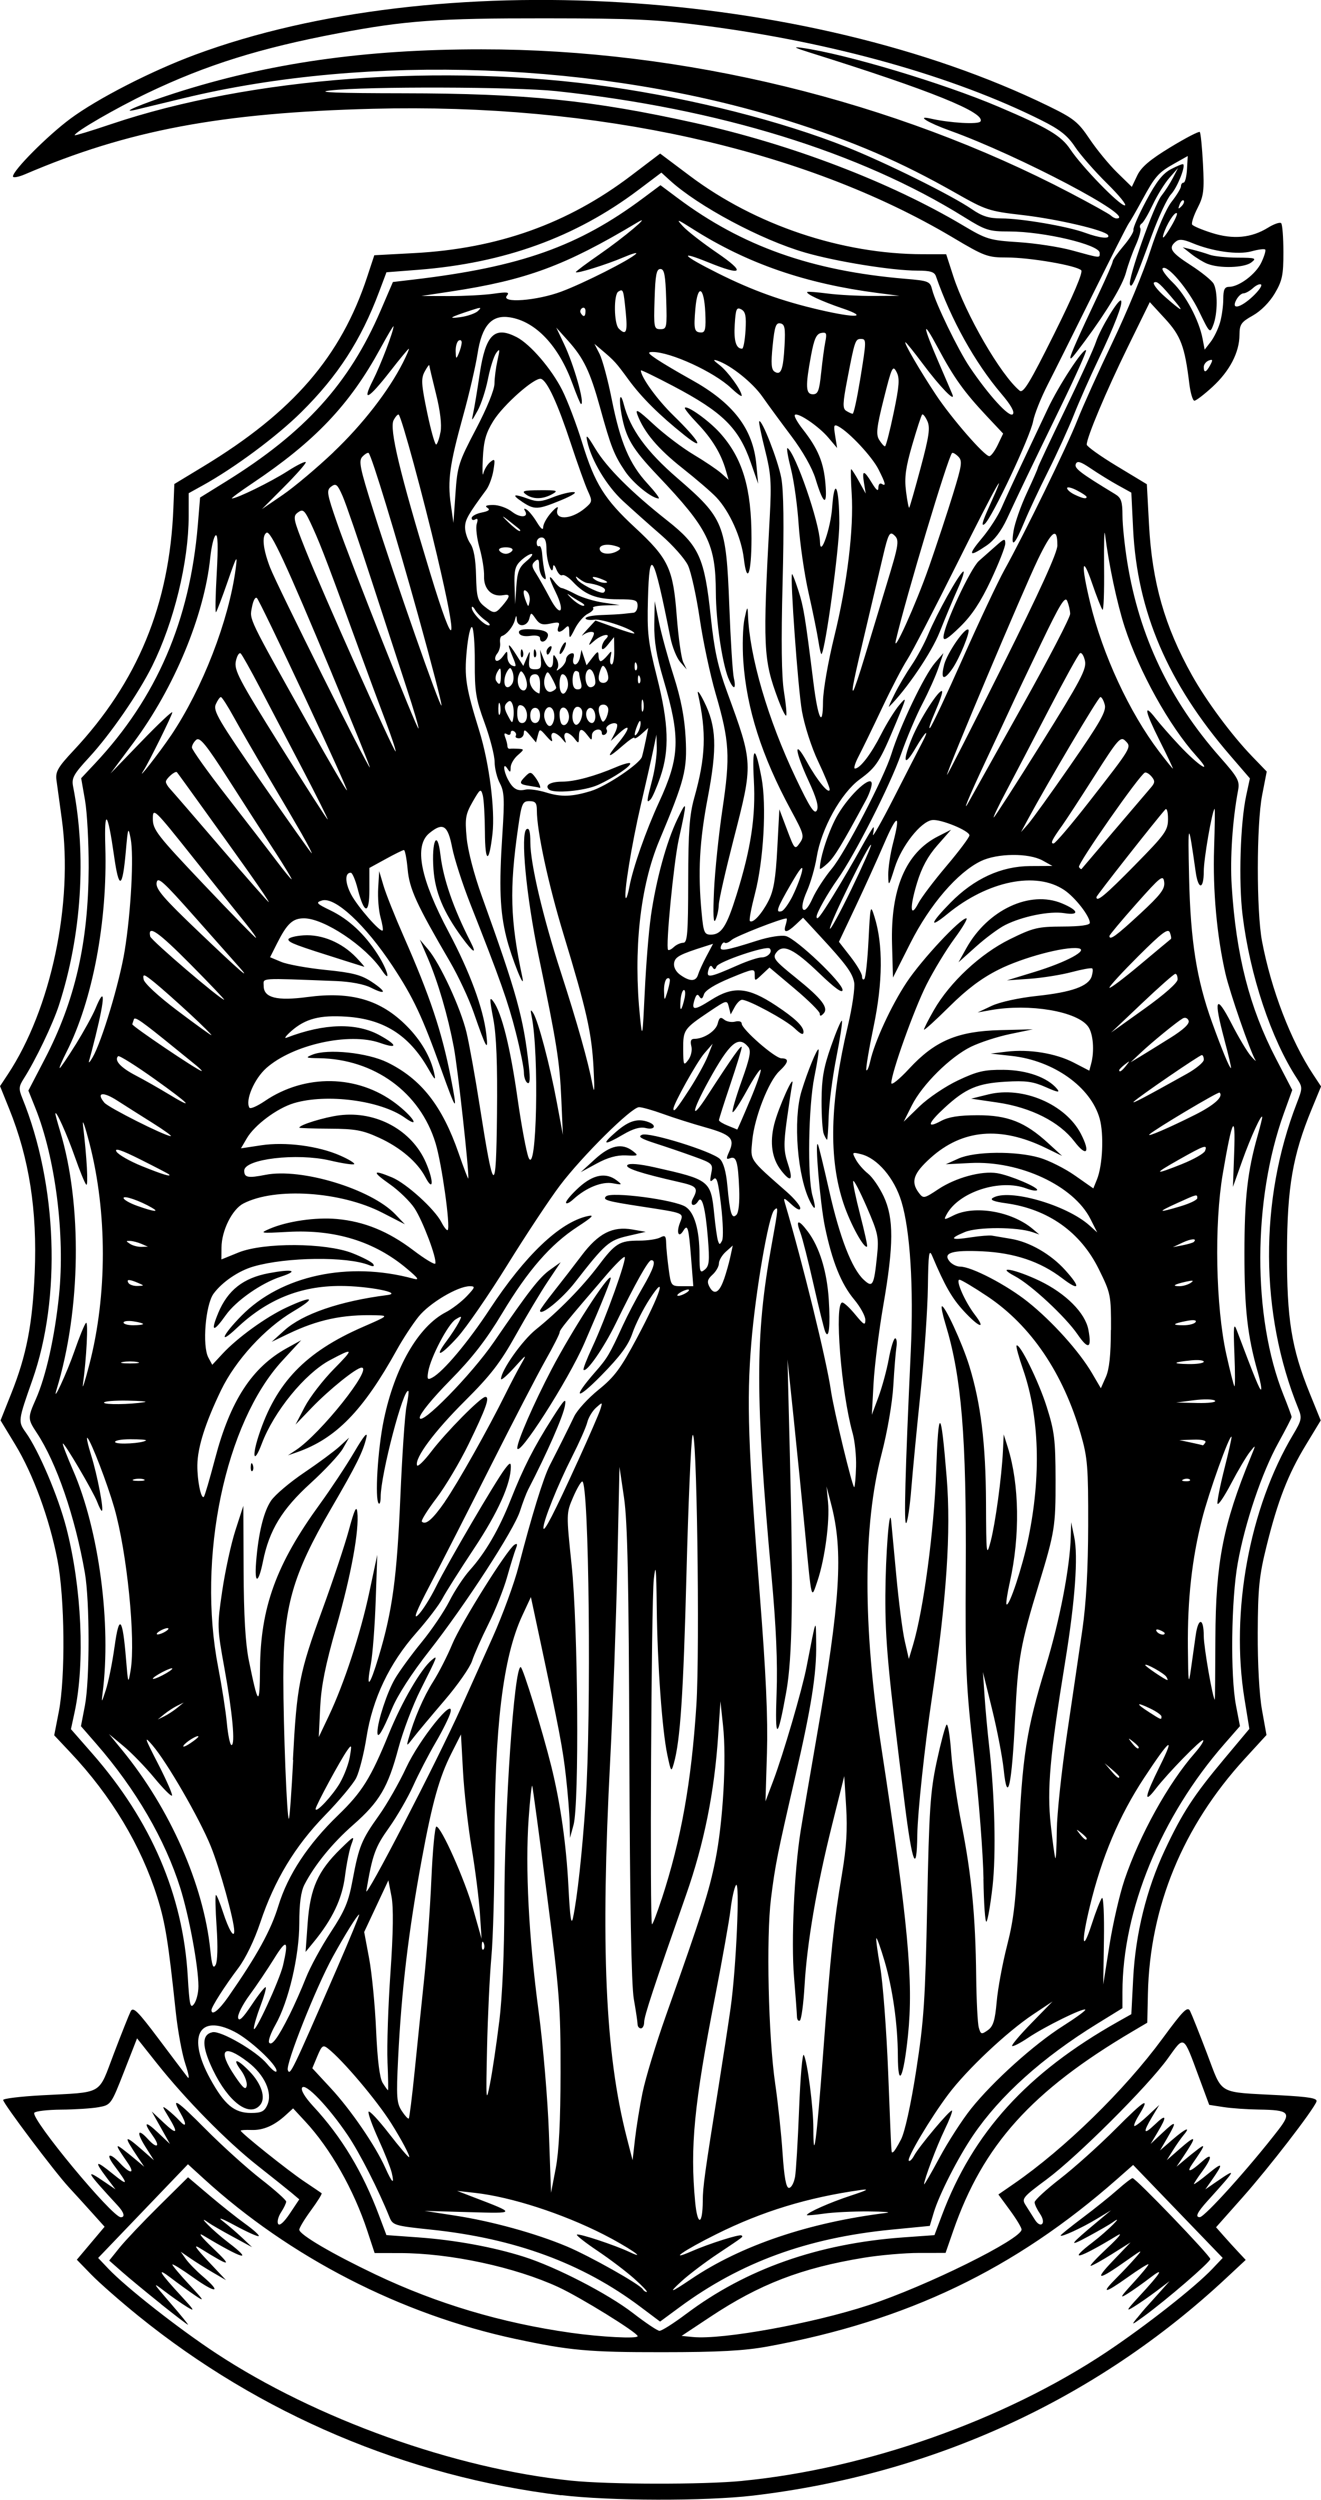 <?xml version="1.0" encoding="UTF-8" standalone="no"?>
<!-- Created with Inkscape (http://www.inkscape.org/) -->

<svg
   width="165.794"
   height="313.598"
   viewBox="0 0 43.866 82.973"
   version="1.1"
   id="svg5"
   xml:space="preserve"
   xmlns="http://www.w3.org/2000/svg"
   xmlns:svg="http://www.w3.org/2000/svg"><defs
     id="defs2"><style
       id="style4525">.cls-1{fill:#9c1c20;}.cls-2{fill:#fff;}.cls-3{fill:none;stroke:#fff;stroke-miterlimit:10;stroke-width:2.1px;}</style></defs><g
     id="layer1"
     transform="translate(-220.675,-1.989)"><path
       style="fill:#000000;stroke-width:0.108"
       d="m 239.314,84.811 c -5.129,-0.622 -10.021,-2.696 -14.05,-5.959 -0.594,-0.481 -1.296,-1.097 -1.559,-1.368 l -0.479,-0.493 0.461,-0.547 0.461,-0.547 -0.41,-0.456 c -0.225,-0.251 -0.579,-0.64 -0.786,-0.864 -0.474,-0.515 -2.172,-2.772 -2.172,-2.887 0,-0.047 0.571,-0.117 1.27,-0.155 2.094,-0.113 1.872,0.015 2.406,-1.386 0.254,-0.667 0.506,-1.299 0.559,-1.404 0.081,-0.159 0.236,-0.005 0.929,0.918 0.458,0.61 0.89,1.182 0.96,1.271 0.07,0.089 0.037,-0.105 -0.072,-0.432 -0.11,-0.327 -0.254,-1.105 -0.32,-1.729 -0.251,-2.362 -0.349,-2.968 -0.617,-3.822 -0.538,-1.71 -1.529,-3.359 -2.884,-4.796 l -0.536,-0.569 0.152,-0.782 c 0.224,-1.151 0.2,-3.778 -0.046,-5.045 -0.266,-1.369 -0.806,-2.843 -1.4,-3.821 l -0.488,-0.804 0.36,-0.904 c 0.502,-1.261 0.701,-2.287 0.774,-3.996 0.088,-2.06 -0.182,-3.797 -0.847,-5.441 l -0.304,-0.754 0.257,-0.388 c 1.437,-2.171 2.178,-5.675 1.794,-8.477 -0.073,-0.535 -0.153,-1.118 -0.178,-1.297 -0.037,-0.273 0.051,-0.426 0.563,-0.972 2.133,-2.277 3.192,-4.843 3.32,-8.045 l 0.032,-0.806 0.964,-0.584 c 2.976,-1.803 4.569,-3.646 5.441,-6.296 l 0.235,-0.713 1.32,-0.071 c 2.787,-0.149 5.106,-0.977 7.208,-2.572 l 0.964,-0.732 0.989,0.742 c 2.175,1.633 5.042,2.596 7.736,2.599 l 0.774,6.53e-4 0.232,0.718 c 0.414,1.28 1.576,3.287 2.206,3.81 0.12,0.1 0.335,-0.253 1.148,-1.885 0.633,-1.271 0.963,-2.046 0.898,-2.111 -0.159,-0.159 -1.703,-0.424 -2.466,-0.424 -0.643,0 -0.747,-0.038 -1.8,-0.665 -4.937,-2.936 -11.834,-4.465 -19.269,-4.271 -5.044,0.132 -8.122,0.711 -11.534,2.172 -0.223,0.095 -0.405,0.128 -0.405,0.073 0,-0.2 1.151,-1.356 1.907,-1.916 0.904,-0.669 2.689,-1.584 4.143,-2.123 8.008,-2.969 20.259,-2.233 28.333,1.702 0.843,0.411 0.989,0.528 1.37,1.096 0.235,0.35 0.646,0.85 0.914,1.112 l 0.487,0.476 0.18,-0.378 c 0.133,-0.279 0.421,-0.524 1.102,-0.938 0.507,-0.308 0.946,-0.536 0.975,-0.506 0.029,0.029 0.077,0.507 0.106,1.061 0.046,0.883 0.024,1.064 -0.181,1.465 -0.129,0.252 -0.209,0.498 -0.179,0.547 0.03,0.049 0.327,0.174 0.66,0.279 0.705,0.222 1.309,0.165 1.86,-0.176 0.199,-0.123 0.395,-0.19 0.436,-0.15 0.041,0.041 0.074,0.472 0.075,0.958 8.4e-4,0.763 -0.037,0.95 -0.285,1.371 -0.173,0.294 -0.462,0.586 -0.729,0.736 -0.392,0.22 -0.443,0.294 -0.445,0.647 -0.003,0.578 -0.326,1.198 -0.897,1.722 -0.275,0.253 -0.545,0.459 -0.6,0.459 -0.055,0 -0.131,-0.255 -0.169,-0.567 -0.15,-1.234 -0.282,-1.586 -0.806,-2.155 l -0.506,-0.55 -0.736,1.501 c -0.713,1.455 -1.364,3.002 -1.358,3.228 0.002,0.061 0.451,0.382 0.999,0.713 l 0.997,0.602 0.072,1.342 c 0.103,1.915 0.519,3.375 1.426,4.997 0.481,0.861 1.314,1.984 1.993,2.689 l 0.49,0.508 -0.153,0.788 c -0.188,0.969 -0.191,3.849 -0.004,4.84 0.303,1.605 0.954,3.302 1.7,4.429 l 0.261,0.395 -0.313,0.759 c -0.627,1.52 -0.811,2.587 -0.818,4.735 -0.008,2.225 0.149,3.197 0.753,4.687 l 0.367,0.905 -0.493,0.813 c -0.594,0.978 -0.933,1.851 -1.309,3.369 -0.242,0.978 -0.283,1.384 -0.29,2.868 -0.004,1.033 0.052,2.063 0.142,2.56 l 0.149,0.831 -0.723,0.789 c -2.053,2.242 -3.151,4.907 -3.215,7.8 l -0.021,0.96 -0.478,0.282 c -3.365,1.985 -4.977,3.777 -5.967,6.63 l -0.253,0.729 -0.871,4.12e-4 c -0.479,2.15e-4 -1.309,0.072 -1.844,0.16 -2.069,0.339 -3.461,0.875 -5.104,1.966 l -0.947,0.628 0.378,0.037 c 0.981,0.096 3.976,-0.448 5.838,-1.059 1.912,-0.628 5.074,-2.191 5.074,-2.509 0,-0.062 -0.173,-0.349 -0.385,-0.638 l -0.385,-0.525 0.513,-0.354 c 1.687,-1.164 3.676,-3.106 4.934,-4.818 0.692,-0.942 0.834,-1.084 0.918,-0.918 0.055,0.108 0.308,0.742 0.562,1.409 0.534,1.401 0.311,1.273 2.413,1.387 0.999,0.054 1.265,0.1 1.222,0.213 -0.112,0.291 -1.574,2.186 -2.441,3.163 l -0.893,1.006 0.255,0.289 c 0.14,0.159 0.362,0.403 0.493,0.542 l 0.237,0.253 -0.657,0.612 c -4.306,4.016 -9.725,6.504 -15.701,7.21 -1.585,0.187 -4.764,0.18 -6.371,-0.015 z m 6.008,-0.479 c 4.125,-0.4 8.698,-2.016 12.086,-4.269 1.303,-0.867 2.95,-2.161 3.528,-2.771 l 0.341,-0.36 -1.487,-1.543 -1.487,-1.543 -0.529,0.466 c -3.403,2.999 -6.978,4.712 -11.603,5.559 -0.781,0.143 -1.622,0.189 -3.511,0.19 -2.433,0.002 -3.065,-0.055 -4.862,-0.439 -3.805,-0.813 -7.5,-2.711 -10.357,-5.32 l -0.525,-0.479 -1.491,1.555 -1.491,1.555 0.341,0.359 c 0.591,0.622 2.333,1.988 3.575,2.805 3.308,2.176 7.911,3.827 11.785,4.227 1.257,0.13 4.392,0.135 5.688,0.009 z M 226.017,78.459 c -0.474,-0.378 -1.054,-0.857 -1.289,-1.064 l -0.427,-0.376 0.339,-0.422 c 0.186,-0.232 0.775,-0.854 1.309,-1.382 l 0.97,-0.96 0.701,0.594 c 0.385,0.327 0.924,0.755 1.198,0.952 0.274,0.197 0.476,0.379 0.449,0.406 -0.027,0.027 -0.379,-0.131 -0.783,-0.349 -0.442,-0.239 -0.606,-0.298 -0.411,-0.147 0.178,0.138 0.47,0.388 0.648,0.557 l 0.324,0.307 -0.648,-0.351 c -0.357,-0.193 -0.721,-0.404 -0.81,-0.469 -0.423,-0.308 0.169,0.284 0.656,0.655 0.885,0.675 0.498,0.57 -0.818,-0.222 -0.196,-0.118 -0.068,0.049 0.324,0.423 0.664,0.633 0.586,0.632 -0.442,-0.006 -0.223,-0.138 -0.141,-0.011 0.279,0.435 l 0.594,0.63 -0.432,-0.252 c -0.238,-0.138 -0.576,-0.351 -0.752,-0.472 l -0.32,-0.22 0.169,0.241 c 0.093,0.132 0.346,0.392 0.563,0.577 0.648,0.553 0.446,0.581 -0.308,0.043 -0.386,-0.276 -0.702,-0.471 -0.702,-0.435 0,0.036 0.255,0.34 0.567,0.674 0.495,0.531 0.519,0.576 0.189,0.352 -0.208,-0.141 -0.573,-0.405 -0.81,-0.586 -0.495,-0.378 -0.381,-0.183 0.372,0.631 0.419,0.454 0.444,0.503 0.168,0.335 -0.178,-0.109 -0.519,-0.347 -0.756,-0.53 -0.4,-0.307 -0.385,-0.278 0.198,0.395 0.347,0.4 0.613,0.727 0.591,0.727 -0.021,0 -0.427,-0.309 -0.901,-0.688 z m 32.417,0.469 c 0.119,-0.147 0.24,-0.293 0.27,-0.324 0.03,-0.031 0.224,-0.246 0.432,-0.479 l 0.378,-0.423 -0.432,0.327 c -0.238,0.18 -0.578,0.416 -0.756,0.525 -0.276,0.169 -0.251,0.119 0.168,-0.335 0.749,-0.81 0.866,-1.009 0.372,-0.628 -0.238,0.183 -0.578,0.423 -0.756,0.534 -0.268,0.167 -0.235,0.105 0.189,-0.357 0.282,-0.307 0.513,-0.588 0.513,-0.623 0,-0.035 -0.316,0.161 -0.702,0.437 -0.768,0.548 -0.897,0.55 -0.351,0.006 0.193,-0.193 0.473,-0.49 0.621,-0.66 0.255,-0.292 0.239,-0.287 -0.27,0.074 -0.969,0.688 -1.123,0.699 -0.486,0.034 l 0.594,-0.621 -0.623,0.392 c -0.343,0.216 -0.659,0.39 -0.702,0.388 -0.043,-0.003 0.213,-0.276 0.569,-0.608 0.362,-0.337 0.505,-0.516 0.324,-0.406 -1.294,0.787 -1.702,0.899 -0.818,0.224 0.486,-0.371 1.079,-0.963 0.656,-0.655 -0.089,0.065 -0.454,0.276 -0.81,0.468 -0.693,0.374 -0.644,0.299 0.328,-0.511 l 0.428,-0.357 -0.479,0.289 c -0.493,0.298 -1.196,0.62 -1.196,0.548 0,-0.022 0.328,-0.287 0.729,-0.588 0.401,-0.301 0.924,-0.72 1.161,-0.931 0.238,-0.211 0.462,-0.384 0.498,-0.385 0.103,-0.004 2.582,2.575 2.582,2.685 0,0.103 -1.466,1.367 -2.215,1.91 -0.406,0.294 -0.419,0.297 -0.216,0.046 z m -16.585,0.601 c 0,-0.115 -1.897,-1.288 -2.628,-1.626 -1.448,-0.669 -3.601,-1.131 -5.277,-1.132 l -0.829,-8.17e-4 -0.24,-0.729 c -0.452,-1.373 -1.226,-2.738 -2.068,-3.643 l -0.399,-0.43 -0.249,0.227 c -0.38,0.347 -0.747,0.505 -1.137,0.49 -0.195,-0.007 -0.354,0.003 -0.354,0.023 0,0.07 1.572,1.326 2.107,1.684 0.297,0.199 0.558,0.375 0.58,0.393 0.022,0.017 -0.136,0.271 -0.351,0.564 -0.215,0.293 -0.391,0.584 -0.391,0.646 0,0.161 1.092,0.802 2.53,1.486 2.043,0.971 4.186,1.61 6.491,1.936 0.996,0.141 2.215,0.203 2.215,0.113 z m 1.61,-0.737 c 1.984,-1.492 4.376,-2.336 7.203,-2.541 l 1.043,-0.075 0.244,-0.649 c 1.036,-2.76 2.832,-4.736 5.85,-6.435 l 0.444,-0.25 0.062,-1.195 c 0.076,-1.47 0.442,-2.952 1.045,-4.24 0.582,-1.242 0.961,-1.825 1.974,-3.034 l 0.838,-1.001 -0.162,-0.998 c -0.469,-2.891 0.165,-6.338 1.613,-8.765 0.287,-0.481 0.302,-0.557 0.177,-0.864 -1.281,-3.152 -1.3,-6.923 -0.051,-10.144 0.192,-0.495 0.192,-0.526 0.007,-0.81 -0.86,-1.315 -1.565,-3.429 -1.809,-5.428 -0.136,-1.112 -0.076,-3.052 0.121,-3.971 l 0.122,-0.568 -0.651,-0.755 c -2.076,-2.406 -3.092,-4.776 -3.227,-7.525 l -0.059,-1.204 -0.445,-0.246 c -0.245,-0.135 -0.646,-0.383 -0.893,-0.55 -0.351,-0.238 -0.461,-0.271 -0.507,-0.151 -0.054,0.14 0.144,0.291 1.307,0.997 0.202,0.123 0.243,0.243 0.244,0.712 2.2e-4,0.311 0.073,1.011 0.161,1.556 0.398,2.453 1.404,4.566 3.078,6.462 0.599,0.678 0.659,0.789 0.599,1.105 -0.185,0.987 -0.269,2.246 -0.211,3.165 0.146,2.311 0.589,4.042 1.471,5.739 l 0.54,1.039 -0.278,0.77 c -1.038,2.878 -1.045,6.77 -0.017,9.341 0.151,0.377 0.274,0.711 0.274,0.742 0,0.032 -0.199,0.417 -0.441,0.856 -0.547,0.99 -1.107,2.647 -1.348,3.992 -0.218,1.216 -0.249,3.732 -0.058,4.729 l 0.131,0.683 -0.519,0.594 c -2.102,2.402 -3.383,5.519 -3.383,8.232 v 0.535 l -0.837,0.516 c -1.825,1.125 -3.227,2.386 -4.125,3.71 -0.502,0.739 -1.125,1.963 -1.304,2.559 l -0.132,0.442 -1.282,0.125 c -2.787,0.273 -5,1.082 -7.013,2.564 l -0.661,0.487 -0.654,-0.491 c -1.921,-1.444 -4.167,-2.271 -6.959,-2.562 -1.195,-0.125 -1.265,-0.145 -1.37,-0.407 -0.364,-0.906 -0.993,-2.141 -1.391,-2.729 -0.638,-0.944 -1.408,-1.746 -1.512,-1.577 -0.051,0.082 0.091,0.319 0.372,0.623 0.939,1.013 1.641,2.178 2.183,3.623 l 0.244,0.649 1.065,0.077 c 1.218,0.088 2.479,0.319 3.496,0.641 1.071,0.339 2.795,1.228 3.628,1.872 0.411,0.318 0.805,0.582 0.876,0.588 0.07,0.006 0.47,-0.247 0.887,-0.561 z m -1.718,-1.167 c -0.267,-0.238 -0.817,-0.655 -1.221,-0.926 -0.404,-0.271 -0.714,-0.514 -0.689,-0.54 0.052,-0.052 1.254,0.344 1.748,0.577 0.653,0.307 -0.066,-0.178 -0.864,-0.584 -1.367,-0.695 -3.072,-1.246 -4.268,-1.379 l -0.594,-0.066 0.54,0.207 c 1.439,0.551 1.442,0.544 -0.162,0.498 l -1.459,-0.041 1.026,0.158 c 1.209,0.186 2.667,0.588 3.693,1.019 0.769,0.323 2.422,1.253 2.526,1.421 0.033,0.054 0.094,0.096 0.135,0.093 0.041,-0.003 -0.144,-0.199 -0.412,-0.437 z m 1.891,0.005 c 1.646,-1.111 3.91,-1.877 6.483,-2.193 0.178,-0.022 -0.089,-0.044 -0.594,-0.048 -0.505,-0.004 -1.174,0.028 -1.486,0.073 -0.312,0.044 -0.567,0.066 -0.567,0.049 0,-0.08 0.771,-0.422 1.459,-0.647 0.55,-0.18 0.639,-0.231 0.324,-0.186 -1.765,0.25 -3.262,0.707 -4.783,1.463 -1.086,0.54 -1.646,0.928 -0.819,0.567 0.578,-0.252 1.594,-0.573 1.649,-0.522 0.055,0.052 0.114,0.007 -0.801,0.618 -0.416,0.278 -0.951,0.683 -1.188,0.9 -0.458,0.418 -0.379,0.399 0.324,-0.075 z m -13.276,-2.859 c -0.143,-0.119 -0.655,-0.528 -1.138,-0.909 -1.017,-0.803 -2.379,-2.188 -3.329,-3.383 l -0.663,-0.835 -0.432,1.105 c -0.428,1.093 -0.437,1.106 -0.845,1.18 -0.227,0.041 -0.786,0.078 -1.243,0.081 -0.457,0.004 -0.858,0.051 -0.892,0.105 -0.123,0.198 2.586,3.467 2.873,3.467 0.149,0 0.107,-0.16 -0.101,-0.385 -1.068,-1.156 -1.12,-1.255 -0.401,-0.762 l 0.324,0.222 -0.297,-0.395 c -0.423,-0.561 -0.37,-0.591 0.21,-0.119 0.516,0.419 0.527,0.366 0.055,-0.263 -0.31,-0.413 -0.172,-0.471 0.194,-0.081 0.34,0.362 0.498,0.344 0.241,-0.027 -0.386,-0.557 -0.419,-0.642 -0.181,-0.464 0.115,0.086 0.328,0.256 0.472,0.378 l 0.262,0.221 -0.218,-0.324 c -0.482,-0.717 -0.455,-0.764 0.14,-0.243 l 0.4,0.351 -0.29,-0.459 c -0.301,-0.477 -0.248,-0.618 0.091,-0.243 0.298,0.329 0.422,0.258 0.169,-0.098 -0.34,-0.478 -0.268,-0.527 0.169,-0.113 l 0.393,0.372 -0.303,-0.54 -0.303,-0.54 0.396,0.372 c 0.453,0.425 0.501,0.365 0.158,-0.198 -0.218,-0.358 -0.22,-0.377 -0.027,-0.229 0.116,0.089 0.296,0.254 0.4,0.368 0.227,0.247 0.241,0.114 0.027,-0.259 -0.322,-0.563 -0.132,-0.441 0.837,0.535 0.55,0.554 1.376,1.3 1.837,1.658 0.461,0.358 0.837,0.694 0.837,0.746 0,0.052 -0.077,0.212 -0.171,0.356 -0.094,0.144 -0.137,0.317 -0.096,0.384 0.047,0.076 0.196,-0.057 0.389,-0.346 l 0.313,-0.469 z m 24.85,0.687 c -0.096,-0.137 -0.175,-0.305 -0.175,-0.374 0,-0.068 0.382,-0.42 0.849,-0.782 0.467,-0.361 1.294,-1.103 1.837,-1.647 0.994,-0.997 1.167,-1.098 0.772,-0.451 -0.118,0.193 -0.181,0.351 -0.14,0.351 0.041,0 0.243,-0.158 0.448,-0.351 l 0.374,-0.351 -0.234,0.391 c -0.322,0.539 -0.293,0.624 0.09,0.257 0.383,-0.367 0.413,-0.282 0.09,0.257 l -0.234,0.391 0.396,-0.372 c 0.458,-0.43 0.489,-0.395 0.156,0.177 l -0.24,0.411 0.405,-0.351 c 0.44,-0.381 0.634,-0.464 0.381,-0.162 -0.087,0.104 -0.249,0.335 -0.36,0.513 l -0.202,0.324 0.401,-0.351 c 0.595,-0.521 0.622,-0.474 0.141,0.243 l -0.218,0.324 0.262,-0.221 c 0.144,-0.122 0.357,-0.292 0.472,-0.378 0.24,-0.18 0.205,-0.092 -0.195,0.484 -0.235,0.338 -0.092,0.304 0.336,-0.081 0.324,-0.291 0.309,-0.096 -0.027,0.359 -0.149,0.201 -0.27,0.387 -0.27,0.412 0,0.025 0.225,-0.138 0.5,-0.364 0.476,-0.39 0.491,-0.331 0.067,0.273 l -0.188,0.268 0.324,-0.223 c 0.747,-0.514 0.734,-0.484 -0.251,0.606 -0.341,0.377 -0.419,0.54 -0.258,0.54 0.16,0 1.656,-1.661 2.612,-2.9 0.443,-0.574 0.362,-0.658 -0.644,-0.672 -0.386,-0.005 -0.916,-0.042 -1.178,-0.083 l -0.476,-0.073 -0.34,-0.918 c -0.529,-1.428 -0.478,-1.397 -1.034,-0.623 -0.665,0.924 -3.006,3.259 -4.027,4.016 -0.8,0.594 -0.835,0.637 -0.692,0.858 0.083,0.128 0.218,0.341 0.3,0.473 0.087,0.141 0.189,0.2 0.245,0.144 0.056,-0.056 0.024,-0.2 -0.078,-0.345 z m -11.195,-0.417 c 0.003,-0.476 0.067,-0.931 0.54,-3.89 0.128,-0.802 0.301,-1.928 0.383,-2.502 0.189,-1.316 0.319,-4.314 0.178,-4.089 -0.056,0.089 -0.136,0.454 -0.178,0.81 -0.042,0.357 -0.271,1.645 -0.508,2.863 -0.704,3.611 -0.84,5.011 -0.667,6.841 0.076,0.808 0.247,0.785 0.253,-0.034 z m -4.722,-4.268 c 0.003,-2.175 -0.035,-2.676 -0.451,-5.889 -0.25,-1.931 -0.47,-3.56 -0.489,-3.62 -0.019,-0.059 -0.073,0.427 -0.119,1.08 -0.116,1.639 0.002,3.941 0.327,6.375 0.151,1.129 0.306,2.952 0.345,4.052 l 0.071,1.999 0.156,-0.81 c 0.106,-0.551 0.158,-1.57 0.16,-3.187 z m 7.785,3.484 c 0.035,-0.193 0.096,-1.219 0.137,-2.279 0.041,-1.06 0.111,-1.862 0.156,-1.782 0.119,0.212 0.317,1.736 0.317,2.439 0,1.232 0.106,0.425 0.322,-2.462 0.257,-3.427 0.356,-4.37 0.631,-5.999 0.145,-0.86 0.182,-1.461 0.136,-2.208 l -0.063,-1.026 -0.405,1.621 c -0.512,2.05 -0.83,3.904 -0.913,5.325 -0.036,0.611 -0.106,1.137 -0.157,1.168 -0.05,0.031 -0.094,-0.031 -0.096,-0.139 -0.003,-0.108 -0.046,-0.701 -0.098,-1.318 -0.097,-1.173 0.009,-3.505 0.218,-4.82 0.066,-0.416 0.307,-1.826 0.534,-3.133 0.79,-4.546 0.891,-6.16 0.483,-7.725 l -0.155,-0.594 0.05,0.519 c 0.062,0.639 -0.106,1.891 -0.349,2.614 -0.213,0.633 -0.191,0.719 -0.414,-1.621 -0.097,-1.01 -0.267,-2.712 -0.379,-3.782 l -0.204,-1.945 0.078,3.133 c 0.117,4.679 0.086,6.76 -0.118,7.897 -0.293,1.634 -0.381,1.646 -0.322,0.045 0.037,-1.007 -0.015,-2.212 -0.169,-3.89 -0.542,-5.924 -0.543,-7.969 -0.009,-10.913 0.241,-1.328 0.245,-1.375 0.099,-1.229 -0.187,0.187 -0.621,2.708 -0.761,4.416 -0.157,1.917 -0.106,3.432 0.284,8.375 0.203,2.58 0.271,4.081 0.236,5.227 l -0.049,1.608 0.26,-0.689 c 0.333,-0.883 0.953,-3 1.103,-3.769 0.335,-1.715 0.309,-1.652 0.321,-0.756 0.013,0.978 -0.161,2.083 -0.691,4.376 -0.601,2.602 -0.669,2.94 -0.809,4.058 -0.163,1.295 -0.088,4.605 0.139,6.152 0.092,0.624 0.202,1.657 0.244,2.296 0.055,0.816 0.118,1.161 0.213,1.161 0.074,0 0.163,-0.158 0.198,-0.351 z m 5.845,-2.275 c 0.728,-0.91 2.092,-2.138 3.049,-2.745 0.435,-0.276 0.771,-0.521 0.746,-0.546 -0.067,-0.067 -1.341,0.56 -1.896,0.933 -0.266,0.179 -0.506,0.302 -0.534,0.274 -0.028,-0.028 0.263,-0.372 0.646,-0.764 l 0.696,-0.714 -0.651,0.434 c -0.866,0.577 -2.195,1.829 -2.809,2.647 -0.592,0.787 -1.39,2.128 -1.312,2.206 0.03,0.03 0.108,-0.045 0.174,-0.168 0.168,-0.313 1.207,-1.549 1.259,-1.497 0.024,0.024 -0.085,0.307 -0.241,0.629 -0.266,0.549 -0.69,1.676 -0.685,1.818 8.4e-4,0.035 0.232,-0.364 0.513,-0.887 0.281,-0.523 0.752,-1.253 1.046,-1.621 z m -19.239,2.113 c -0.039,-0.163 -0.235,-0.659 -0.437,-1.101 -0.201,-0.442 -0.35,-0.852 -0.33,-0.912 0.02,-0.06 0.324,0.263 0.675,0.716 0.351,0.454 0.654,0.809 0.674,0.79 0.035,-0.035 -0.252,-0.578 -0.594,-1.121 -0.483,-0.767 -1.613,-2.103 -2.104,-2.487 -0.163,-0.127 -0.203,-0.098 -0.351,0.256 l -0.167,0.4 0.614,0.663 c 0.665,0.718 1.479,1.906 1.806,2.635 0.237,0.528 0.315,0.587 0.215,0.161 z m 8.333,-2.655 c 0.094,-0.465 0.441,-1.608 0.771,-2.539 1.207,-3.406 1.438,-4.129 1.646,-5.17 0.256,-1.276 0.374,-3.352 0.255,-4.465 l -0.087,-0.81 -0.075,1.135 c -0.125,1.885 -0.468,3.59 -1.066,5.293 -1.081,3.082 -1.392,4.024 -1.392,4.225 0,0.112 -0.049,0.204 -0.108,0.204 -0.059,0 -0.109,-0.061 -0.11,-0.135 -8.4e-4,-0.074 -0.057,-0.451 -0.125,-0.837 -0.082,-0.468 -0.131,-3.191 -0.148,-8.157 -0.019,-5.718 -0.061,-7.694 -0.177,-8.482 l -0.151,-1.026 -0.072,3.295 c -0.04,1.812 -0.146,4.705 -0.236,6.429 -0.323,6.195 -0.168,9.737 0.549,12.535 l 0.194,0.755 0.08,-0.702 c 0.044,-0.386 0.157,-1.083 0.251,-1.548 z m 8.581,1.563 c 0.129,-0.254 0.328,-1.154 0.505,-2.296 0.255,-1.643 0.301,-2.334 0.365,-5.498 0.064,-3.174 0.103,-3.759 0.317,-4.754 0.134,-0.624 0.281,-1.173 0.326,-1.221 0.045,-0.047 0.114,0.366 0.153,0.918 0.039,0.552 0.196,1.636 0.349,2.409 0.327,1.655 0.459,3.024 0.482,5.024 0.009,0.802 0.048,1.569 0.087,1.704 0.065,0.226 0.088,0.233 0.297,0.086 0.181,-0.127 0.241,-0.318 0.297,-0.948 0.038,-0.434 0.194,-1.275 0.346,-1.869 0.229,-0.894 0.294,-1.49 0.38,-3.457 0.122,-2.816 0.257,-3.688 0.903,-5.802 0.463,-1.516 0.806,-3.296 0.831,-4.314 l 0.012,-0.472 0.102,0.486 c 0.136,0.645 0.029,2.125 -0.299,4.137 -0.509,3.125 -0.608,4.237 -0.48,5.418 0.064,0.59 0.133,1.09 0.154,1.111 0.021,0.021 0.042,-0.397 0.047,-0.929 0.005,-0.531 0.156,-1.955 0.335,-3.164 0.179,-1.208 0.411,-2.781 0.514,-3.494 0.127,-0.876 0.189,-1.998 0.193,-3.457 0.004,-1.942 -0.02,-2.249 -0.244,-3.025 -0.584,-2.029 -1.656,-3.611 -3.101,-4.578 -0.456,-0.305 -0.874,-0.554 -0.929,-0.554 -0.14,0 0.178,0.726 0.506,1.156 0.395,0.518 0.147,0.438 -0.366,-0.119 -0.391,-0.424 -0.625,-0.833 -1.044,-1.823 -0.107,-0.253 -0.129,-0.093 -0.145,1.039 -0.01,0.736 -0.119,2.305 -0.243,3.487 -0.124,1.182 -0.262,2.623 -0.308,3.203 -0.046,0.58 -0.122,1.09 -0.169,1.134 -0.081,0.076 -0.035,-1.663 0.152,-5.7 0.098,-2.132 -0.019,-4.01 -0.31,-4.97 -0.236,-0.781 -0.799,-1.44 -1.342,-1.574 -0.298,-0.073 -0.304,-0.067 -0.172,0.18 0.075,0.141 0.257,0.35 0.403,0.465 0.147,0.115 0.381,0.457 0.522,0.758 0.338,0.726 0.335,1.603 -0.012,3.607 -0.147,0.85 -0.293,2.017 -0.325,2.593 l -0.057,1.048 0.22,-0.592 c 0.121,-0.326 0.276,-0.897 0.344,-1.27 0.069,-0.372 0.164,-0.677 0.211,-0.677 0.048,0 0.066,0.134 0.041,0.297 -0.025,0.163 -0.072,0.739 -0.103,1.28 -0.033,0.572 -0.197,1.521 -0.391,2.269 -0.62,2.391 -0.623,5.704 -0.009,9.717 0.894,5.843 1.074,7.784 0.886,9.584 -0.149,1.423 -0.33,1.786 -0.335,0.671 -0.004,-1.049 -0.172,-2.234 -0.445,-3.157 -0.128,-0.432 -0.249,-0.769 -0.269,-0.749 -0.02,0.02 0.037,0.446 0.126,0.947 0.089,0.501 0.209,2.078 0.266,3.504 0.121,3.028 0.098,2.647 0.161,2.647 0.029,0 0.148,-0.188 0.265,-0.417 z m 2.74,-8.653 c -0.013,-0.821 -0.155,-2.654 -0.316,-4.072 -0.268,-2.355 -0.291,-2.891 -0.273,-6.179 0.024,-4.425 -0.14,-6.417 -0.676,-8.171 -0.09,-0.294 -0.144,-0.555 -0.12,-0.578 0.08,-0.08 0.679,1.215 0.912,1.972 0.384,1.245 0.548,2.587 0.556,4.544 0.007,1.735 0.015,1.807 0.151,1.297 0.157,-0.589 0.372,-2.166 0.412,-3.025 l 0.025,-0.54 0.136,0.432 c 0.384,1.219 0.41,2.947 0.067,4.473 -0.085,0.38 -0.135,0.712 -0.11,0.737 0.088,0.089 0.524,-1.224 0.721,-2.172 0.433,-2.088 0.373,-4.052 -0.171,-5.625 -0.143,-0.413 -0.241,-0.77 -0.217,-0.793 0.1,-0.1 0.733,1.183 1.001,2.03 0.258,0.813 0.292,1.092 0.295,2.431 0.003,1.535 -0.029,1.734 -0.548,3.436 -0.622,2.037 -0.701,2.482 -0.795,4.452 -0.108,2.257 -0.255,2.929 -0.379,1.729 -0.043,-0.416 -0.216,-1.315 -0.384,-1.999 l -0.306,-1.243 0.055,0.81 c 0.03,0.446 0.098,1.181 0.15,1.635 0.189,1.641 0.236,3.602 0.113,4.684 -0.068,0.593 -0.158,1.113 -0.201,1.155 -0.043,0.042 -0.088,-0.596 -0.1,-1.417 z m -2.613,-2.462 c -0.564,-4.488 -0.652,-5.432 -0.646,-6.944 0.005,-1.327 0.135,-3.006 0.192,-2.485 0.01,0.089 0.085,0.891 0.167,1.783 0.082,0.891 0.21,1.888 0.285,2.215 l 0.136,0.594 0.141,-0.472 c 0.347,-1.166 0.697,-3.79 0.765,-5.74 0.077,-2.206 0.159,-2.163 0.35,0.183 0.148,1.816 -0.002,4.04 -0.491,7.324 -0.24,1.609 -0.474,3.806 -0.484,4.54 -0.018,1.335 -0.166,0.978 -0.415,-0.997 z m -16.274,8.82 c 0.086,-0.856 0.228,-2.237 0.316,-3.069 0.087,-0.832 0.194,-2.303 0.236,-3.268 0.042,-0.966 0.117,-1.756 0.166,-1.756 0.161,0 0.946,1.763 1.227,2.755 l 0.275,0.972 -0.057,-0.864 c -0.032,-0.475 -0.155,-1.448 -0.275,-2.161 -0.119,-0.713 -0.248,-1.851 -0.285,-2.529 l -0.068,-1.232 -0.32,0.634 c -0.398,0.787 -0.635,1.634 -0.98,3.506 -0.443,2.4 -0.675,4.353 -0.786,6.598 -0.064,1.299 -0.05,1.499 0.12,1.759 0.106,0.161 0.211,0.275 0.233,0.252 0.022,-0.023 0.112,-0.741 0.198,-1.597 z m -4.896,1.148 c 0.184,-0.403 -0.089,-1.003 -0.651,-1.432 -0.816,-0.623 -1.014,-0.399 -0.422,0.477 0.271,0.401 0.359,0.473 0.389,0.316 0.021,-0.111 -0.065,-0.342 -0.191,-0.513 -0.31,-0.42 -0.13,-0.394 0.288,0.04 0.397,0.412 0.544,0.877 0.352,1.109 -0.357,0.43 -1.057,-0.09 -1.573,-1.167 -0.372,-0.776 -0.375,-1.173 -0.009,-1.246 0.28,-0.055 1.463,0.633 1.808,1.051 0.174,0.211 0.316,0.315 0.316,0.232 0,-0.214 -0.889,-1.04 -1.399,-1.3 -1.183,-0.603 -1.576,0.159 -0.806,1.56 0.476,0.867 0.8,1.138 1.358,1.138 0.342,0 0.443,-0.05 0.542,-0.267 z m 7.702,-2.758 c 0.103,-0.844 0.167,-2.303 0.17,-3.89 0.006,-3.225 0.327,-7.887 0.542,-7.887 0.072,0 0.723,2.111 1.017,3.295 0.303,1.222 0.498,2.594 0.569,3.998 0.052,1.028 0.093,1.303 0.152,1.026 0.14,-0.652 0.306,-2.171 0.419,-3.845 0.194,-2.869 0.113,-10.634 -0.112,-10.634 -0.043,0 -0.181,0.238 -0.306,0.528 -0.226,0.524 -0.226,0.541 -0.048,2.242 0.213,2.034 0.257,7.926 0.064,8.629 l -0.118,0.432 -0.011,-0.517 c -0.006,-0.285 -0.061,-0.968 -0.123,-1.519 -0.103,-0.928 -0.219,-1.534 -0.91,-4.77 l -0.254,-1.189 -0.283,0.608 c -0.646,1.389 -0.924,3.696 -0.926,7.666 -8.2e-4,1.401 -0.047,3.054 -0.103,3.674 -0.056,0.619 -0.121,1.977 -0.144,3.017 -0.039,1.775 -0.033,1.848 0.098,1.189 0.077,-0.386 0.214,-1.31 0.305,-2.053 z m -3.71,1.324 c -0.023,-0.52 0.021,-1.846 0.097,-2.947 0.093,-1.344 0.104,-2.179 0.035,-2.539 l -0.103,-0.537 -0.402,0.858 -0.402,0.858 0.165,0.878 c 0.09,0.483 0.195,1.556 0.231,2.383 0.045,1.002 0.118,1.586 0.219,1.748 0.084,0.134 0.163,0.243 0.176,0.243 0.013,9e-6 0.006,-0.425 -0.017,-0.945 z m -1.687,-3.079 c 0.433,-0.995 0.768,-1.81 0.746,-1.81 -0.055,0 -0.473,0.67 -0.877,1.405 -0.559,1.017 -1.569,3.561 -1.493,3.759 0.075,0.196 0.13,0.082 1.624,-3.354 z m -1.576,1.54 c 0.164,-0.327 0.412,-0.886 0.552,-1.243 0.14,-0.357 0.51,-1.037 0.822,-1.513 0.471,-0.718 0.595,-1.011 0.728,-1.73 0.209,-1.124 0.297,-1.341 0.875,-2.15 0.265,-0.372 0.673,-1.085 0.905,-1.585 0.437,-0.941 1.617,-2.409 1.469,-1.828 -0.038,0.149 -0.26,0.597 -0.494,0.997 -0.234,0.4 -0.568,1.046 -0.743,1.435 -0.175,0.389 -0.537,1.015 -0.804,1.39 -0.46,0.644 -0.548,0.892 -0.751,2.093 -0.06,0.353 2.332,-4.269 3.145,-6.077 0.24,-0.535 0.71,-1.58 1.043,-2.323 0.334,-0.743 0.726,-1.812 0.871,-2.377 0.431,-1.67 0.821,-2.934 1.031,-3.344 0.333,-0.649 0.623,-1.231 0.812,-1.626 0.099,-0.208 0.464,-0.607 0.811,-0.887 0.529,-0.427 0.735,-0.705 1.28,-1.729 0.776,-1.458 1.017,-2.205 0.411,-1.274 -0.213,0.327 -0.468,0.834 -0.567,1.127 -0.134,0.397 -0.398,0.754 -1.036,1.405 -0.836,0.852 -0.978,0.773 -0.203,-0.113 0.408,-0.466 0.478,-0.585 0.922,-1.554 0.15,-0.327 0.442,-0.886 0.651,-1.243 0.376,-0.645 0.463,-0.918 0.291,-0.918 -0.098,0 -0.525,0.759 -1.183,2.107 -0.393,0.804 -0.967,1.631 -1.065,1.533 -0.023,-0.023 0.104,-0.355 0.283,-0.737 0.454,-0.971 1.184,-3.011 1.077,-3.011 -0.049,0 -0.308,0.255 -0.576,0.567 -1.37,1.595 -1.579,1.851 -1.579,1.938 0,0.052 -0.212,0.47 -0.472,0.929 -0.259,0.458 -1.084,2.049 -1.832,3.535 -0.748,1.486 -1.651,3.253 -2.005,3.928 -0.443,0.844 -0.567,1.154 -0.395,0.992 0.137,-0.129 0.41,-0.559 0.606,-0.957 0.389,-0.787 1.967,-3.483 2.282,-3.897 0.158,-0.208 0.196,-0.222 0.196,-0.071 0,0.567 -0.427,1.516 -1.216,2.705 -0.473,0.713 -0.95,1.467 -1.059,1.675 -0.109,0.208 -0.499,0.719 -0.866,1.134 -0.893,1.011 -1.45,2.181 -1.653,3.468 -0.085,0.541 -0.24,1.149 -0.343,1.351 -0.104,0.202 -0.57,0.759 -1.036,1.237 -0.994,1.021 -1.679,2.155 -2.146,3.554 -0.197,0.591 -0.488,1.192 -0.734,1.519 -0.446,0.591 -0.888,1.283 -0.888,1.39 0,0.203 0.248,0.008 0.562,-0.444 0.958,-1.378 1.41,-2.199 1.659,-3.013 0.315,-1.031 0.984,-2.044 1.986,-3.012 0.796,-0.769 1.084,-1.231 1.682,-2.698 0.435,-1.068 1.068,-2.156 1.425,-2.451 0.212,-0.175 0.206,-0.16 -0.374,0.993 -0.253,0.503 -0.584,1.376 -0.734,1.94 -0.346,1.297 -0.628,1.773 -1.503,2.541 -0.69,0.606 -1.276,1.324 -1.615,1.98 -0.118,0.229 -0.172,0.626 -0.172,1.282 -3.2e-4,1.094 -0.355,2.603 -0.794,3.376 -0.15,0.264 -0.244,0.527 -0.209,0.584 0.082,0.133 0.297,-0.156 0.67,-0.902 z m 0.612,-3.079 c 0.084,-1.139 0.339,-1.713 1.089,-2.446 0.459,-0.449 0.476,-0.456 0.362,-0.152 -0.066,0.176 -0.162,0.653 -0.213,1.06 -0.094,0.746 -0.418,1.426 -1.042,2.186 l -0.266,0.324 z m 3.349,-6.105 c 0.174,-0.64 0.501,-1.399 0.818,-1.896 0.187,-0.294 0.472,-0.853 0.633,-1.241 0.292,-0.704 1.824,-3.151 2.068,-3.302 0.092,-0.057 0.105,-0.02 0.046,0.127 -0.046,0.114 -0.177,0.538 -0.291,0.943 -0.114,0.405 -0.394,1.11 -0.623,1.567 -0.228,0.457 -0.472,1.006 -0.541,1.22 -0.07,0.215 -0.481,0.804 -0.914,1.309 -0.433,0.506 -0.896,1.059 -1.029,1.231 -0.236,0.304 -0.239,0.305 -0.168,0.041 z m -1.033,-0.221 c 0.003,-0.354 0.322,-1.325 0.581,-1.767 0.152,-0.26 0.551,-0.806 0.885,-1.214 0.335,-0.408 0.75,-1.022 0.924,-1.366 0.174,-0.343 0.478,-0.805 0.677,-1.026 0.515,-0.573 0.969,-1.353 1.354,-2.326 0.427,-1.078 0.766,-1.744 1.377,-2.706 0.413,-0.65 0.48,-0.716 0.427,-0.419 -0.065,0.362 -0.589,1.555 -1.222,2.78 -0.061,0.119 -0.182,0.437 -0.268,0.708 -0.2,0.628 -1.817,3.118 -3.021,4.652 -0.577,0.736 -1.046,1.462 -1.232,1.911 -0.321,0.771 -0.485,1.034 -0.482,0.774 z m 4.645,-9.432 c 0,-0.226 0.548,-1.48 1.139,-2.61 0.666,-1.271 1.867,-3.134 1.96,-3.041 0.034,0.034 -0.26,0.769 -0.872,2.176 -0.536,1.234 -2.228,3.872 -2.228,3.474 z m -7.777,17.165 c 0.192,-0.833 0.117,-0.886 -0.3,-0.212 -0.223,0.36 -0.591,0.906 -0.818,1.214 -0.227,0.308 -0.397,0.645 -0.376,0.75 0.027,0.135 0.158,0.009 0.454,-0.435 0.229,-0.344 0.437,-0.605 0.462,-0.581 0.025,0.025 -0.054,0.306 -0.176,0.626 -0.121,0.319 -0.219,0.654 -0.218,0.743 0.004,0.242 0.856,-1.602 0.972,-2.105 z m -2.812,0.706 c -8.2e-4,-0.658 -0.309,-2.326 -0.604,-3.266 -0.502,-1.6 -1.479,-3.279 -2.778,-4.771 l -0.519,-0.597 0.131,-0.683 c 0.163,-0.851 0.162,-3.472 -0.002,-4.411 -0.325,-1.861 -0.939,-3.649 -1.597,-4.644 -0.303,-0.458 -0.304,-0.498 -0.031,-1.114 0.337,-0.762 0.628,-2.062 0.77,-3.445 0.206,-1.997 -0.118,-4.559 -0.787,-6.226 l -0.23,-0.573 0.545,-1.048 c 1.004,-1.931 1.446,-3.857 1.457,-6.342 0.003,-0.832 -0.051,-1.842 -0.121,-2.245 l -0.128,-0.733 0.462,-0.492 c 2.045,-2.181 3.148,-4.74 3.412,-7.917 l 0.075,-0.907 0.861,-0.534 c 2.622,-1.626 4.091,-3.248 5.133,-5.669 l 0.409,-0.951 0.688,-0.081 c 3.549,-0.418 5.479,-1.103 7.63,-2.709 l 0.567,-0.423 0.567,0.424 c 2.139,1.6 4.448,2.42 7.554,2.682 0.783,0.066 0.832,0.085 0.9,0.359 0.114,0.459 0.865,2.006 1.25,2.576 0.633,0.937 1.311,1.679 1.427,1.562 0.072,-0.072 -0.055,-0.3 -0.38,-0.682 -0.877,-1.033 -1.667,-2.452 -2.17,-3.897 -0.051,-0.147 -0.189,-0.189 -0.622,-0.189 -0.83,0 -2.69,-0.299 -3.727,-0.6 -1.461,-0.423 -3.543,-1.535 -4.487,-2.396 l -0.282,-0.257 -0.77,0.58 c -2.083,1.567 -4.446,2.423 -7.306,2.646 l -1.053,0.082 -0.245,0.651 c -0.604,1.608 -1.371,2.793 -2.586,3.995 -0.817,0.808 -2.217,1.847 -3.278,2.433 l -0.459,0.254 -3.4e-4,0.763 c -8.1e-4,1.517 -0.488,3.516 -1.214,4.977 -0.453,0.911 -1.385,2.262 -2.089,3.025 -0.521,0.565 -0.59,0.69 -0.534,0.972 0.451,2.296 0.28,4.936 -0.468,7.249 -0.205,0.635 -0.78,1.834 -1.172,2.447 -0.166,0.259 -0.171,0.34 -0.046,0.648 1.161,2.86 1.296,6.621 0.334,9.352 -0.479,1.362 -0.481,1.375 -0.218,1.744 0.429,0.603 1.071,2.11 1.341,3.15 0.515,1.981 0.629,4.495 0.279,6.129 l -0.122,0.567 0.712,0.813 c 1.952,2.229 3.009,4.693 3.166,7.381 0.057,0.975 0.085,1.097 0.211,0.925 0.08,-0.109 0.145,-0.371 0.144,-0.583 z m 30.746,-3.518 c 0.506,-1.5 1.459,-3.22 2.338,-4.221 0.183,-0.208 0.309,-0.401 0.281,-0.429 -0.055,-0.055 -1.178,1.095 -1.577,1.614 -0.415,0.539 -0.362,0.249 0.137,-0.753 0.525,-1.055 0.336,-0.915 -0.52,0.386 -0.83,1.261 -1.406,2.623 -1.804,4.268 -0.291,1.199 -0.256,1.572 0.057,0.607 0.142,-0.439 0.298,-0.838 0.346,-0.886 0.048,-0.049 0.078,0.578 0.065,1.392 l -0.023,1.48 0.205,-1.297 c 0.113,-0.713 0.336,-1.686 0.496,-2.161 z m -30.142,1.551 c -0.04,-0.585 -0.051,-1.064 -0.023,-1.064 0.028,0 0.133,0.255 0.234,0.567 0.188,0.579 0.374,0.893 0.374,0.631 0,-0.348 -0.48,-2.082 -0.78,-2.819 -0.377,-0.926 -1.454,-2.789 -1.936,-3.349 -0.288,-0.335 -0.267,-0.265 0.189,0.62 0.282,0.549 0.489,1.022 0.459,1.052 -0.03,0.03 -0.294,-0.236 -0.587,-0.591 -0.293,-0.355 -0.751,-0.828 -1.019,-1.05 l -0.486,-0.404 0.441,0.538 c 1.584,1.93 2.702,4.465 2.924,6.627 0.054,0.53 0.095,0.644 0.177,0.497 0.064,-0.115 0.077,-0.612 0.033,-1.254 z m 8.87,0.536 c -0.035,-0.086 -0.06,-0.061 -0.065,0.065 -0.004,0.114 0.021,0.178 0.057,0.142 0.036,-0.036 0.04,-0.129 0.009,-0.207 z m 5.909,-1.465 c 0.645,-1.969 0.986,-3.873 1.152,-6.431 0.122,-1.884 0.01,-9.549 -0.132,-8.939 -0.048,0.208 -0.137,2.274 -0.197,4.592 -0.103,3.975 -0.205,5.514 -0.417,6.267 -0.088,0.312 -0.096,0.302 -0.217,-0.27 -0.175,-0.828 -0.331,-2.995 -0.353,-4.916 -0.015,-1.321 -0.034,-1.491 -0.098,-0.918 -0.083,0.734 -0.138,11.453 -0.059,11.453 0.025,0 0.169,-0.377 0.319,-0.837 z m 14.114,-2.013 c 0,-0.022 -0.085,-0.108 -0.189,-0.189 -0.171,-0.134 -0.175,-0.131 -0.041,0.041 0.141,0.18 0.23,0.237 0.23,0.148 z m -26.36,-2.603 c 0.128,-2.463 0.212,-2.892 0.977,-4.986 0.35,-0.958 0.747,-2.149 0.882,-2.647 0.183,-0.679 0.254,-0.828 0.28,-0.596 0.068,0.597 -0.203,2.083 -0.693,3.796 -0.371,1.296 -0.506,1.971 -0.541,2.701 l -0.046,0.972 0.333,-0.702 c 0.511,-1.077 1.054,-2.734 1.346,-4.107 l 0.264,-1.242 -0.053,1.531 c -0.029,0.842 -0.102,1.786 -0.161,2.097 -0.166,0.874 -0.041,0.758 0.259,-0.241 0.456,-1.515 0.607,-2.629 0.72,-5.277 0.059,-1.397 0.151,-2.759 0.204,-3.026 0.053,-0.267 0.083,-0.5 0.066,-0.517 -0.155,-0.157 -0.923,2.77 -0.923,3.517 0,0.153 -0.029,0.249 -0.064,0.213 -0.134,-0.134 -0.034,-1.796 0.167,-2.767 0.36,-1.742 1.143,-3.103 2.058,-3.579 0.208,-0.108 0.521,-0.347 0.696,-0.531 0.284,-0.299 0.295,-0.334 0.102,-0.334 -0.399,0 -1.338,0.558 -1.7,1.01 -0.198,0.247 -0.522,0.741 -0.719,1.097 -1.123,2.027 -2.027,2.953 -3.321,3.404 l -0.298,0.104 0.27,-0.179 c 0.815,-0.541 2.561,-2.734 2.176,-2.734 -0.171,0 -1.075,0.727 -1.657,1.332 l -0.537,0.559 0.306,-0.587 c 0.168,-0.323 0.606,-0.891 0.973,-1.263 0.674,-0.683 0.66,-0.714 -0.133,-0.291 -0.835,0.445 -1.864,1.706 -2.268,2.779 -0.259,0.689 -0.339,0.453 -0.097,-0.287 0.571,-1.745 1.546,-2.759 3.452,-3.591 0.857,-0.374 0.861,-0.377 0.432,-0.389 -1.099,-0.031 -1.929,0.146 -2.917,0.622 l -0.54,0.26 0.418,-0.377 c 0.608,-0.549 1.844,-0.974 3.418,-1.175 0.553,-0.071 -0.639,-0.303 -1.554,-0.303 -1.335,0 -2.435,0.448 -3.443,1.4 -0.618,0.584 -0.483,0.239 0.162,-0.415 1.313,-1.332 3.542,-1.812 5.699,-1.228 0.218,0.059 0.178,-0.005 -0.21,-0.331 -1.072,-0.903 -2.38,-1.308 -3.95,-1.221 -0.923,0.051 -0.954,0.046 -0.606,-0.103 0.589,-0.252 1.528,-0.388 2.234,-0.324 0.908,0.083 1.706,0.409 2.532,1.035 0.386,0.293 0.717,0.493 0.734,0.444 0.059,-0.161 -0.415,-1.419 -0.692,-1.838 -0.151,-0.228 -0.523,-0.589 -0.828,-0.802 -0.594,-0.416 -0.566,-0.49 0.082,-0.22 0.477,0.199 1.413,1.048 1.64,1.486 0.088,0.171 0.183,0.289 0.209,0.262 0.099,-0.099 -0.196,-2.208 -0.404,-2.888 -0.514,-1.685 -2.033,-2.79 -3.87,-2.816 -0.44,-0.006 -0.463,-0.018 -0.22,-0.117 0.505,-0.205 1.83,-0.068 2.495,0.258 1.12,0.55 1.818,1.44 2.363,3.014 0.172,0.496 0.316,0.874 0.321,0.839 0.029,-0.231 -0.349,-3.659 -0.482,-4.361 -0.198,-1.051 -0.528,-2.175 -0.871,-2.972 l -0.258,-0.599 0.274,0.324 c 0.401,0.474 1.082,1.946 1.276,2.755 0.092,0.386 0.289,1.48 0.438,2.431 0.471,3.008 0.545,3.045 0.575,0.286 0.018,-1.664 -0.018,-2.613 -0.123,-3.163 -0.128,-0.679 -0.128,-0.757 0.004,-0.577 0.277,0.378 0.559,1.51 0.799,3.198 0.13,0.913 0.296,1.807 0.37,1.985 0.269,0.648 0.356,-3.453 0.099,-4.7 -0.044,-0.213 -0.032,-0.234 0.055,-0.099 0.164,0.254 0.555,1.733 0.783,2.962 l 0.201,1.08 -0.052,-1.189 c -0.056,-1.259 -0.145,-1.821 -0.754,-4.754 -0.412,-1.982 -0.61,-4.073 -0.398,-4.204 0.086,-0.053 0.124,0.082 0.124,0.443 8.4e-4,0.701 0.416,2.465 1.011,4.301 0.545,1.682 0.909,2.972 1.049,3.719 0.068,0.363 0.078,0.221 0.039,-0.532 -0.062,-1.17 -0.23,-1.919 -0.994,-4.43 -0.51,-1.676 -0.889,-3.434 -0.889,-4.125 0,-0.246 -0.048,-0.305 -0.248,-0.305 -0.229,0 -0.259,0.07 -0.376,0.891 -0.29,2.024 -0.261,3.052 0.14,4.943 0.117,0.551 -0.353,-0.614 -0.526,-1.305 -0.218,-0.868 -0.25,-1.689 -0.134,-3.449 0.075,-1.149 0.062,-1.399 -0.085,-1.675 -0.095,-0.178 -0.173,-0.497 -0.174,-0.709 -3.3e-4,-0.211 -0.15,-0.792 -0.332,-1.291 -0.291,-0.796 -0.33,-1.041 -0.326,-2.014 0.003,-0.609 -0.039,-1.135 -0.092,-1.168 -0.053,-0.033 -0.132,0.317 -0.175,0.778 -0.084,0.888 -0.033,1.214 0.419,2.675 0.328,1.061 0.525,2.606 0.436,3.403 -0.115,1.016 -0.247,0.987 -0.252,-0.054 -0.003,-0.535 -0.035,-1.085 -0.072,-1.222 -0.062,-0.232 -0.086,-0.217 -0.334,0.216 -0.236,0.413 -0.26,0.549 -0.201,1.19 0.039,0.429 0.245,1.223 0.505,1.945 1.164,3.235 1.381,4.021 1.561,5.636 0.05,0.444 0.035,0.612 -0.047,0.561 -0.065,-0.04 -0.117,-0.195 -0.117,-0.344 0,-0.149 -0.12,-0.746 -0.268,-1.327 -0.259,-1.021 -0.522,-1.764 -1.515,-4.278 -0.258,-0.654 -0.528,-1.492 -0.6,-1.864 -0.144,-0.742 -0.303,-0.844 -0.752,-0.48 -0.521,0.422 -0.31,1.505 0.642,3.297 0.696,1.311 1.142,2.518 1.243,3.369 0.074,0.626 0.005,0.509 -0.42,-0.715 -0.157,-0.453 -0.51,-1.206 -0.783,-1.675 -1.12,-1.919 -1.348,-2.417 -1.408,-3.075 -0.032,-0.352 -0.088,-0.639 -0.124,-0.637 -0.036,0.001 -0.309,0.136 -0.606,0.299 l -0.54,0.296 v 0.718 c 0,0.843 -0.17,0.832 -0.39,-0.026 -0.075,-0.294 -0.178,-0.534 -0.228,-0.534 -0.2,0 -0.196,0.325 0.01,0.719 0.214,0.408 0.973,1.275 1.049,1.199 0.021,-0.021 -0.011,-0.219 -0.072,-0.44 -0.061,-0.221 -0.096,-0.655 -0.077,-0.966 l 0.033,-0.565 0.144,0.486 c 0.079,0.267 0.379,1.021 0.667,1.675 0.879,1.996 1.269,3.165 1.569,4.7 0.233,1.193 0.195,1.16 -0.317,-0.27 -0.629,-1.758 -0.927,-2.393 -1.615,-3.435 -0.91,-1.379 -1.921,-2.317 -2.351,-2.18 -0.212,0.067 -0.182,0.102 0.277,0.324 0.613,0.295 1.142,0.787 1.577,1.465 0.328,0.511 0.458,1.004 0.139,0.528 -0.539,-0.805 -1.92,-1.726 -2.588,-1.726 -0.375,0 -0.563,0.175 -0.895,0.835 l -0.23,0.457 0.372,0.155 c 0.205,0.085 0.867,0.205 1.472,0.266 0.892,0.089 1.181,0.164 1.53,0.395 0.51,0.338 0.491,0.455 -0.031,0.191 -0.223,-0.113 -0.679,-0.198 -1.152,-0.217 -2.607,-0.1 -2.404,-0.113 -2.404,0.16 0,0.396 0.435,0.506 1.459,0.37 1.457,-0.193 2.43,0.092 3.296,0.966 0.467,0.471 0.786,1.019 0.906,1.553 0.062,0.277 0.032,0.253 -0.208,-0.162 -0.635,-1.098 -1.471,-1.624 -2.709,-1.705 -0.878,-0.058 -1.36,0.068 -1.825,0.477 -0.178,0.157 -0.251,0.257 -0.162,0.223 1.27,-0.486 2.338,-0.509 3.122,-0.068 0.576,0.323 0.568,0.444 -0.015,0.239 -1.022,-0.358 -2.895,0.056 -3.774,0.834 -0.404,0.358 -0.71,1.078 -0.562,1.318 0.03,0.048 0.258,-0.051 0.507,-0.22 1.341,-0.912 3.086,-0.882 4.349,0.076 0.569,0.432 0.842,0.858 0.304,0.475 -0.805,-0.573 -2.595,-0.808 -3.682,-0.483 -0.561,0.168 -1.307,0.724 -1.566,1.168 l -0.194,0.332 0.667,-0.101 c 0.81,-0.123 1.902,0.02 2.632,0.342 0.284,0.125 0.491,0.253 0.461,0.283 -0.03,0.03 -0.39,-0.024 -0.8,-0.12 -1.103,-0.259 -2.852,-0.052 -2.852,0.337 0,0.229 0.124,0.253 0.706,0.138 1.189,-0.235 3.507,0.469 4.312,1.31 l 0.318,0.332 -0.754,-0.387 c -1.375,-0.705 -3.553,-0.849 -4.608,-0.304 -0.374,0.193 -0.725,0.898 -0.728,1.462 l -0.003,0.395 0.567,-0.23 c 0.835,-0.338 2.893,-0.326 3.78,0.021 0.341,0.134 0.652,0.297 0.693,0.362 0.05,0.081 0.007,0.093 -0.133,0.037 -0.736,-0.295 -2.743,-0.272 -3.839,0.044 -0.496,0.143 -1.038,0.511 -1.326,0.899 -0.27,0.365 -0.384,1.737 -0.175,2.125 l 0.129,0.24 0.342,-0.368 c 0.495,-0.534 1.44,-1.217 2.124,-1.535 0.881,-0.41 1.012,-0.337 0.228,0.127 -0.946,0.559 -1.922,1.624 -2.403,2.621 -0.521,1.081 -0.779,1.894 -0.786,2.484 -0.006,0.511 0.124,1.144 0.216,1.052 0.03,-0.03 0.197,-0.599 0.372,-1.265 0.504,-1.921 1.223,-3.028 2.384,-3.67 l 0.476,-0.263 -0.625,0.679 c -1.902,2.064 -2.839,6.549 -2.129,10.189 0.119,0.611 0.248,1.439 0.286,1.841 0.038,0.401 0.107,0.729 0.153,0.729 0.133,0 0.034,-1.075 -0.235,-2.559 -0.242,-1.337 -0.244,-1.389 -0.071,-2.563 0.097,-0.659 0.294,-1.563 0.438,-2.009 l 0.262,-0.81 0.009,2.161 c 0.006,1.48 0.061,2.416 0.174,2.971 0.31,1.52 0.361,1.557 0.371,0.27 0.015,-2.03 0.538,-3.466 1.985,-5.456 0.367,-0.505 0.882,-1.283 1.144,-1.729 0.314,-0.535 0.452,-0.7 0.403,-0.486 -0.105,0.463 -0.326,0.909 -1.174,2.366 -1.285,2.208 -1.584,3.267 -1.584,5.607 0,1.67 0.121,4.744 0.185,4.681 0.024,-0.024 0.088,-0.903 0.142,-1.955 z m -1.222,-6.567 c 0.077,-0.967 0.25,-1.674 0.496,-2.039 0.13,-0.193 0.626,-0.613 1.101,-0.933 0.475,-0.32 1.005,-0.713 1.178,-0.871 l 0.313,-0.289 -0.205,0.361 c -0.113,0.198 -0.596,0.716 -1.074,1.151 -0.951,0.866 -1.372,1.557 -1.581,2.595 -0.151,0.753 -0.288,0.769 -0.228,0.026 z m -0.177,-3.169 c 0.005,-0.126 0.031,-0.151 0.065,-0.065 0.031,0.078 0.027,0.171 -0.009,0.207 -0.036,0.036 -0.061,-0.028 -0.057,-0.142 z m -1.083,-5.096 c 0.317,-0.76 0.83,-1.165 1.679,-1.325 0.797,-0.15 1.02,-0.087 0.403,0.115 -0.652,0.213 -1.489,0.798 -1.829,1.278 -0.415,0.587 -0.514,0.56 -0.252,-0.068 z m 6.882,-4.511 c -0.265,-0.505 -0.831,-0.987 -1.537,-1.31 -0.551,-0.252 -0.794,-0.296 -1.648,-0.301 -0.551,-0.003 -1.002,-0.018 -1.002,-0.033 0,-0.092 0.832,-0.348 1.331,-0.411 1.225,-0.153 2.41,0.495 2.874,1.572 0.264,0.614 0.249,0.993 -0.018,0.483 z m -2.728,-7.203 c -1.576,-0.496 -1.807,-0.582 -1.822,-0.684 -0.009,-0.059 0.219,-0.123 0.505,-0.141 0.611,-0.039 1.273,0.239 1.748,0.735 0.171,0.178 0.29,0.318 0.264,0.309 -0.026,-0.008 -0.339,-0.107 -0.696,-0.219 z m 3.934,-0.765 c -0.609,-0.836 -0.884,-1.495 -0.938,-2.254 -0.068,-0.94 0.128,-1.354 0.23,-0.487 0.096,0.813 0.429,1.777 1.004,2.903 0.223,0.437 0.087,0.362 -0.295,-0.162 z m -4.04,28.065 c 0.138,-0.238 0.285,-0.627 0.325,-0.864 0.067,-0.395 0.06,-0.414 -0.082,-0.216 -0.225,0.313 -1.055,1.848 -1.055,1.95 0,0.163 0.561,-0.437 0.813,-0.869 z m 25.875,-0.199 c 0,-0.021 -0.109,-0.13 -0.243,-0.243 l -0.243,-0.206 0.206,0.243 c 0.193,0.228 0.28,0.292 0.28,0.206 z M 227.263,59.628 c 0,-0.078 -0.416,0.173 -0.493,0.298 -0.04,0.065 0.054,0.035 0.21,-0.067 0.156,-0.102 0.283,-0.206 0.283,-0.231 z m 31.225,0.354 c 0,-0.022 -0.085,-0.108 -0.189,-0.189 -0.171,-0.134 -0.175,-0.131 -0.041,0.041 0.141,0.18 0.23,0.237 0.23,0.148 z m -31.928,-1.308 0.216,-0.176 -0.216,0.106 c -0.119,0.058 -0.313,0.185 -0.432,0.282 l -0.216,0.176 0.216,-0.106 c 0.119,-0.058 0.313,-0.185 0.432,-0.282 z m 32.684,0.288 c 0,-0.048 -0.17,-0.169 -0.378,-0.268 -0.474,-0.226 -0.487,-0.167 -0.027,0.128 0.402,0.258 0.405,0.259 0.405,0.14 z m -34.765,-2.317 c 0.152,-1.105 0.266,-0.984 0.38,0.403 0.069,0.841 0.074,0.853 0.153,0.382 0.172,-1.023 -0.121,-3.934 -0.544,-5.402 -0.229,-0.797 -0.755,-2.167 -0.887,-2.311 -0.048,-0.053 0.006,0.207 0.122,0.577 0.206,0.661 0.432,1.842 0.352,1.842 -0.022,0 -0.09,-0.131 -0.151,-0.292 -0.133,-0.349 -1.098,-1.988 -1.143,-1.942 -0.018,0.018 0.136,0.418 0.341,0.89 0.86,1.977 1.275,5.107 0.979,7.395 -0.044,0.34 -0.033,0.329 0.109,-0.108 0.087,-0.267 0.217,-0.912 0.288,-1.433 z m 36.555,-0.269 c 0.01,-2.53 0.255,-3.786 1.174,-6.023 0.177,-0.43 0.177,-0.431 -0.028,-0.174 -0.113,0.142 -0.395,0.617 -0.626,1.056 -0.231,0.439 -0.434,0.736 -0.45,0.66 -0.016,-0.076 0.087,-0.6 0.231,-1.165 0.143,-0.564 0.249,-1.039 0.235,-1.055 -0.065,-0.074 -0.758,1.86 -0.978,2.73 -0.339,1.338 -0.486,2.672 -0.471,4.268 0.011,1.201 0.023,1.279 0.103,0.702 0.05,-0.357 0.12,-0.855 0.156,-1.107 0.086,-0.606 0.268,-0.589 0.268,0.024 0,0.364 0.304,2.11 0.368,2.11 0.006,-3.6e-5 0.014,-0.912 0.018,-2.026 z m -34.636,0.994 c 0,-0.03 -0.146,0.021 -0.324,0.114 -0.178,0.092 -0.324,0.192 -0.324,0.222 0,0.03 0.146,-0.021 0.324,-0.114 0.178,-0.092 0.324,-0.192 0.324,-0.222 z m 33.008,0.275 c -0.072,-0.117 -0.702,-0.468 -0.702,-0.391 0,0.044 0.665,0.494 0.736,0.498 0.018,8.17e-4 0.003,-0.047 -0.034,-0.107 z m -33.224,-1.512 c 0.089,-0.058 0.113,-0.105 0.054,-0.105 -0.059,0 -0.181,0.047 -0.27,0.105 -0.089,0.058 -0.113,0.105 -0.054,0.105 0.059,0 0.181,-0.047 0.27,-0.105 z m 33.17,0.066 c 0,-0.023 -0.075,-0.071 -0.168,-0.107 -0.096,-0.037 -0.14,-0.019 -0.102,0.042 0.064,0.103 0.269,0.152 0.269,0.064 z M 239.859,50.497 c 0.37,-0.812 0.708,-1.589 0.751,-1.729 0.077,-0.248 0.074,-0.249 -0.142,-0.056 -0.121,0.108 -0.253,0.327 -0.292,0.486 -0.039,0.159 -0.269,0.678 -0.511,1.154 -0.464,0.914 -0.953,2.13 -0.945,2.352 0.007,0.186 0.357,-0.493 1.138,-2.207 z m -4.411,1.333 c 0.42,-0.604 1.444,-2.423 2.018,-3.585 0.162,-0.327 0.391,-0.764 0.51,-0.972 0.204,-0.357 0.191,-0.351 -0.224,0.108 -0.242,0.267 -0.44,0.438 -0.44,0.378 0.002,-0.284 0.699,-1.273 1.156,-1.641 0.759,-0.61 1.545,-1.412 2.078,-2.119 0.562,-0.747 0.702,-0.832 1.356,-0.832 0.275,0 0.587,-0.047 0.694,-0.103 0.163,-0.087 0.194,-0.058 0.2,0.189 0.003,0.161 0.042,0.548 0.084,0.86 0.075,0.559 0.082,0.567 0.447,0.567 h 0.37 l -0.074,-0.945 c -0.08,-1.018 -0.113,-1.132 -0.261,-0.891 -0.152,0.247 -0.233,0.06 -0.112,-0.259 0.133,-0.349 0.189,-0.325 -1.289,-0.552 -1.14,-0.175 -1.281,-0.216 -1.162,-0.335 0.165,-0.165 2.27,0.11 2.64,0.345 0.295,0.187 0.463,0.767 0.464,1.597 4.1e-4,0.573 0.018,0.62 0.176,0.489 0.147,-0.122 0.163,-0.288 0.102,-1.047 -0.081,-0.995 -0.194,-1.432 -0.319,-1.23 -0.136,0.221 -0.299,0.145 -0.177,-0.082 0.187,-0.349 0.134,-0.413 -0.455,-0.546 -1.289,-0.292 -1.819,-0.467 -1.719,-0.567 0.064,-0.064 0.398,-0.036 0.897,0.076 1.843,0.413 1.872,0.437 1.985,1.57 0.038,0.386 0.093,0.775 0.122,0.864 0.047,0.144 0.062,0.144 0.138,0 0.046,-0.089 0.031,-0.614 -0.034,-1.167 -0.096,-0.812 -0.145,-0.979 -0.256,-0.868 -0.111,0.111 -0.124,0.074 -0.071,-0.193 0.064,-0.321 0.048,-0.337 -0.565,-0.56 -0.347,-0.126 -0.923,-0.323 -1.28,-0.437 -0.494,-0.159 -0.601,-0.227 -0.451,-0.289 0.239,-0.097 2.309,0.545 2.581,0.801 0.12,0.113 0.208,0.421 0.25,0.877 0.087,0.939 0.147,1.136 0.302,0.98 0.073,-0.073 0.11,-0.415 0.092,-0.848 -0.037,-0.912 -0.094,-1.111 -0.299,-1.032 -0.135,0.052 -0.14,0.018 -0.034,-0.215 0.197,-0.433 0.065,-0.568 -0.785,-0.807 -0.436,-0.122 -1.071,-0.323 -1.411,-0.447 -0.34,-0.124 -0.699,-0.225 -0.797,-0.225 -0.25,0 -1.887,1.621 -2.628,2.602 -0.34,0.45 -1.126,1.636 -1.745,2.635 -0.619,0.999 -1.364,2.078 -1.654,2.399 -0.569,0.629 -0.797,0.707 -0.361,0.123 0.147,-0.197 0.325,-0.47 0.396,-0.606 0.121,-0.234 0.116,-0.24 -0.1,-0.108 -0.249,0.153 -0.83,1.26 -0.909,1.734 -0.043,0.254 -0.023,0.283 0.136,0.197 0.364,-0.195 1.185,-1.172 1.905,-2.267 1.179,-1.794 2.328,-2.887 3.25,-3.092 0.246,-0.055 0.171,0.025 -0.331,0.352 -0.896,0.584 -1.646,1.444 -2.501,2.868 -0.534,0.889 -0.996,1.484 -1.734,2.233 -0.585,0.593 -1.006,1.11 -1.006,1.234 0,0.327 1.719,-1.425 2.461,-2.508 1.159,-1.691 1.512,-2.146 1.866,-2.398 l 0.353,-0.252 -0.429,0.641 c -0.236,0.353 -0.713,1.152 -1.061,1.776 -0.513,0.919 -0.834,1.335 -1.692,2.19 -1.013,1.008 -1.669,1.891 -1.588,2.135 0.021,0.063 0.232,-0.141 0.469,-0.452 0.5,-0.656 1.651,-1.82 1.801,-1.82 0.156,0 0.021,0.38 -0.557,1.567 -0.289,0.594 -0.77,1.403 -1.069,1.797 -0.299,0.394 -0.517,0.744 -0.484,0.776 0.126,0.126 0.359,-0.074 0.768,-0.663 z m 3.159,-6.339 c 0,-0.032 0.207,-0.319 0.459,-0.637 0.253,-0.318 0.668,-0.856 0.924,-1.195 0.554,-0.734 1.026,-0.976 1.683,-0.862 l 0.445,0.078 -0.591,0.136 c -0.633,0.145 -0.758,0.255 -1.76,1.543 -0.431,0.553 -1.16,1.143 -1.16,0.937 z m 0.864,-3.589 c 0,-0.063 0.195,-0.29 0.432,-0.505 0.471,-0.425 0.892,-0.503 1.249,-0.231 0.197,0.15 0.189,0.156 -0.126,0.098 -0.363,-0.068 -0.892,0.146 -1.312,0.53 -0.134,0.122 -0.243,0.171 -0.243,0.108 z m 0.959,-1.437 c 0.511,-0.466 0.9,-0.549 1.262,-0.269 0.196,0.152 0.181,0.161 -0.23,0.142 -0.301,-0.014 -0.608,0.071 -0.972,0.269 l -0.532,0.289 z m 0.715,-0.92 c 0.418,-0.361 0.716,-0.447 1.072,-0.31 0.277,0.106 0.195,0.269 -0.098,0.195 -0.185,-0.047 -0.417,0.02 -0.749,0.214 -0.656,0.385 -0.743,0.347 -0.226,-0.099 z m 7.957,11.124 c 0.01,-0.352 -0.041,-0.852 -0.113,-1.109 -0.382,-1.355 -0.617,-4.339 -0.343,-4.339 0.055,0 0.25,0.181 0.432,0.403 0.285,0.346 0.332,0.37 0.332,0.172 0,-0.127 -0.167,-0.43 -0.371,-0.675 -0.434,-0.519 -0.734,-1.268 -0.973,-2.424 -0.158,-0.765 -0.343,-2.963 -0.228,-2.716 0.028,0.059 0.197,0.755 0.375,1.545 0.349,1.543 0.747,2.567 1.14,2.936 0.3,0.282 0.343,0.205 0.445,-0.786 0.064,-0.626 0.038,-0.751 -0.344,-1.631 -0.228,-0.524 -0.429,-0.908 -0.447,-0.854 -0.018,0.055 0.086,0.558 0.231,1.118 0.145,0.56 0.249,1.034 0.23,1.053 -0.093,0.093 -0.547,-0.73 -0.776,-1.408 -0.507,-1.498 -0.463,-3.375 0.138,-5.917 0.148,-0.624 0.241,-1.273 0.209,-1.442 -0.062,-0.322 -0.274,-0.608 -1.162,-1.567 l -0.535,-0.579 -0.242,0.228 c -0.304,0.286 -0.425,0.29 -0.336,0.012 0.038,-0.119 0.05,-0.216 0.026,-0.216 -0.175,0 -1.682,0.59 -1.818,0.712 -0.094,0.084 -0.197,0.127 -0.23,0.094 -0.032,-0.032 -0.088,0.017 -0.123,0.109 -0.075,0.196 0.119,0.167 1.204,-0.179 0.389,-0.124 0.795,-0.188 0.948,-0.15 0.348,0.087 1.883,1.546 1.883,1.789 0,0.125 -0.255,-0.057 -0.775,-0.557 -0.852,-0.817 -1.206,-0.985 -1.43,-0.68 -0.126,0.172 -0.056,0.261 0.655,0.833 0.871,0.701 1.102,1.003 0.911,1.194 -0.085,0.085 -0.118,0.084 -0.118,-0.006 0,-0.068 -0.376,-0.441 -0.835,-0.827 l -0.835,-0.703 -0.245,0.23 c -0.245,0.23 -0.245,0.23 -0.245,0.008 0,-0.214 -0.029,-0.211 -0.81,0.111 -0.516,0.213 -0.834,0.409 -0.876,0.542 -0.048,0.153 -0.089,0.172 -0.151,0.072 -0.06,-0.098 -0.106,-0.068 -0.16,0.102 -0.116,0.367 -0.017,0.369 0.547,0.012 0.742,-0.471 1.224,-0.429 2.152,0.184 0.632,0.418 0.918,0.691 0.918,0.876 0,0.117 -0.085,0.083 -0.297,-0.12 -0.29,-0.276 -1.526,-0.946 -1.746,-0.946 -0.061,0 -0.17,0.109 -0.243,0.243 l -0.132,0.243 -0.061,-0.244 c -0.06,-0.242 -0.067,-0.24 -0.655,0.155 -0.84,0.565 -0.865,0.601 -0.861,1.243 0.003,0.537 0.014,0.561 0.167,0.359 0.093,-0.123 0.137,-0.321 0.103,-0.459 -0.043,-0.17 -0.013,-0.243 0.098,-0.243 0.319,0 0.716,-0.259 0.778,-0.508 0.051,-0.202 0.095,-0.229 0.213,-0.131 0.082,0.068 0.247,0.098 0.366,0.067 0.122,-0.032 0.217,-0.004 0.217,0.064 0,0.188 1.107,1.155 1.322,1.155 0.262,0 0.239,0.133 -0.073,0.426 -0.356,0.335 -0.827,1.541 -0.897,2.298 -0.063,0.682 -0.123,0.593 1.152,1.715 0.242,0.213 0.441,0.453 0.441,0.532 0,0.09 -0.106,0.047 -0.286,-0.118 -0.259,-0.237 -0.28,-0.241 -0.222,-0.046 0.591,1.997 1.38,5.212 1.525,6.213 0.095,0.659 0.725,3.265 0.776,3.213 0.023,-0.023 0.05,-0.33 0.06,-0.682 z m -1.024,-4.476 c -0.038,-0.089 -0.212,-0.794 -0.387,-1.567 -0.174,-0.773 -0.371,-1.545 -0.436,-1.717 -0.17,-0.444 -0.071,-0.463 0.243,-0.046 0.388,0.515 0.636,1.318 0.697,2.252 0.057,0.881 0.005,1.361 -0.117,1.077 z m -0.489,-4.295 c -0.435,-0.82 -0.589,-2.745 -0.296,-3.701 0.202,-0.658 0.515,-1.422 0.563,-1.375 0.021,0.021 -0.04,0.425 -0.136,0.896 -0.202,0.989 -0.239,3.348 -0.064,3.963 0.124,0.433 0.096,0.524 -0.068,0.216 z m -0.977,-1.064 c -0.303,-0.385 -0.382,-0.912 -0.229,-1.526 0.138,-0.555 0.689,-1.775 0.598,-1.326 -0.03,0.149 -0.111,0.689 -0.181,1.201 -0.107,0.786 -0.101,1.009 0.038,1.432 0.185,0.561 0.103,0.639 -0.227,0.22 z m 1.418,-1.205 c -0.043,-0.104 -0.076,-0.602 -0.074,-1.107 0.003,-0.728 0.068,-1.103 0.316,-1.809 0.172,-0.49 0.333,-0.87 0.359,-0.844 0.026,0.026 -0.057,0.573 -0.183,1.215 -0.127,0.642 -0.241,1.52 -0.255,1.951 -0.013,0.431 -0.038,0.783 -0.055,0.783 -0.017,2.17e-4 -0.065,-0.085 -0.108,-0.189 z m -22.576,11.463 c -0.073,-0.03 -0.219,-0.031 -0.324,-0.004 -0.105,0.027 -0.045,0.052 0.133,0.054 0.178,0.002 0.264,-0.02 0.191,-0.05 z m 34.732,0.006 c -0.036,-0.036 -0.129,-0.04 -0.207,-0.009 -0.086,0.035 -0.061,0.06 0.065,0.065 0.114,0.005 0.178,-0.021 0.142,-0.057 z m -34.663,-1.3 c 0.025,-0.022 -0.209,-0.039 -0.52,-0.039 -0.311,0 -0.537,0.044 -0.504,0.098 0.054,0.088 0.912,0.038 1.024,-0.059 z m 35.178,0.069 c 0.041,-0.066 -0.113,-0.103 -0.399,-0.094 l -0.466,0.014 0.378,0.08 c 0.208,0.044 0.387,0.086 0.399,0.094 0.011,0.008 0.051,-0.034 0.087,-0.094 z m -35.223,-1.34 c 0.119,-0.019 -0.136,-0.042 -0.567,-0.05 -0.431,-0.008 -0.783,0.022 -0.783,0.066 -6e-5,0.075 0.852,0.065 1.351,-0.016 z m 35.542,-0.048 c -0.056,-0.051 -0.37,-0.057 -0.697,-0.015 l -0.594,0.077 0.697,0.015 c 0.391,0.009 0.652,-0.025 0.594,-0.077 z M 223.149,46.827 c 0.162,-0.467 0.334,-0.886 0.382,-0.931 0.08,-0.075 0.016,1.193 -0.104,2.05 -0.027,0.194 0.07,-0.107 0.215,-0.668 0.597,-2.305 0.597,-5.053 5e-5,-7.358 -0.146,-0.562 -0.241,-0.827 -0.212,-0.589 0.128,1.063 0.182,2.047 0.108,1.978 -0.044,-0.041 -0.214,-0.456 -0.377,-0.921 -0.262,-0.749 -0.638,-1.583 -0.647,-1.435 -0.002,0.03 0.069,0.291 0.157,0.582 0.737,2.429 0.689,5.933 -0.117,8.572 -0.166,0.543 0.342,-0.549 0.595,-1.279 z m 39.293,0.707 c -0.343,-1.207 -0.443,-2.095 -0.443,-3.935 0,-1.841 0.1,-2.728 0.443,-3.936 0.083,-0.293 0.149,-0.56 0.147,-0.594 -0.011,-0.151 -0.383,0.663 -0.664,1.451 l -0.308,0.864 0.041,-1.133 c 0.05,-1.365 -0.062,-1.16 -0.379,0.701 -0.287,1.679 -0.233,4.406 0.118,5.988 0.124,0.56 0.246,1.038 0.27,1.062 0.024,0.024 0.024,-0.458 -8.1e-4,-1.072 -0.037,-0.914 -0.023,-1.057 0.077,-0.792 0.598,1.586 0.77,2.008 0.808,1.971 0.024,-0.024 -0.025,-0.282 -0.108,-0.575 z m -4.874,-1.402 c 0.002,-1.166 -0.008,-1.214 -0.407,-2.022 -0.609,-1.231 -1.684,-1.992 -3.089,-2.185 -0.394,-0.054 -0.533,-0.11 -0.432,-0.174 0.515,-0.326 2.448,0.224 3.215,0.914 l 0.256,0.231 -0.225,-0.446 c -0.558,-1.108 -2.349,-1.942 -3.99,-1.859 l -0.814,0.041 0.421,-0.189 c 0.538,-0.242 1.905,-0.256 2.688,-0.029 0.315,0.091 0.846,0.358 1.181,0.593 l 0.609,0.427 0.12,-0.296 c 0.19,-0.469 0.236,-1.501 0.09,-2.023 -0.293,-1.046 -1.525,-1.924 -2.918,-2.078 l -0.702,-0.078 0.529,-0.064 c 0.75,-0.091 1.632,0.053 2.232,0.364 l 0.515,0.267 0.062,-0.233 c 0.113,-0.421 0.068,-0.991 -0.097,-1.226 -0.357,-0.51 -1.95,-0.781 -3.242,-0.55 l -0.432,0.077 0.466,-0.219 c 0.273,-0.128 0.9,-0.266 1.513,-0.331 1.149,-0.122 1.705,-0.322 1.809,-0.649 0.037,-0.118 0.046,-0.236 0.019,-0.262 -0.027,-0.027 -0.335,0.028 -0.685,0.121 -0.35,0.093 -0.977,0.193 -1.393,0.222 l -0.756,0.053 0.916,-0.28 c 1.066,-0.326 1.819,-0.733 1.452,-0.786 -0.452,-0.065 -1.848,0.309 -2.638,0.706 -0.574,0.288 -1.055,0.649 -1.648,1.238 -0.461,0.457 -0.837,0.797 -0.836,0.756 4.1e-4,-0.041 0.148,-0.331 0.328,-0.645 0.53,-0.925 1.547,-1.873 2.521,-2.353 0.78,-0.384 0.928,-0.419 1.755,-0.423 0.584,-0.002 0.904,-0.046 0.904,-0.123 4e-4,-0.219 -0.487,-0.846 -0.848,-1.088 -0.937,-0.632 -2.542,-0.304 -3.879,0.792 -0.631,0.517 -0.577,0.315 0.101,-0.374 0.785,-0.797 1.679,-1.208 2.642,-1.214 l 0.741,-0.004 -0.324,-0.18 c -0.461,-0.255 -1.507,-0.245 -2.053,0.02 -0.775,0.376 -1.695,1.446 -2.336,2.715 l -0.581,1.15 -0.031,-1.113 c -0.051,-1.833 0.458,-3.029 1.52,-3.571 l 0.442,-0.225 -0.455,0.517 c -0.318,0.361 -0.522,0.738 -0.678,1.253 -0.251,0.826 -0.225,1.193 0.046,0.67 0.097,-0.188 0.518,-0.745 0.936,-1.238 0.417,-0.493 0.759,-0.95 0.759,-1.014 0,-0.154 -0.957,-0.546 -1.239,-0.507 -0.378,0.052 -1.014,0.86 -1.241,1.575 -0.203,0.641 -0.21,0.649 -0.216,0.244 -0.003,-0.229 0.069,-0.708 0.162,-1.064 0.257,-0.993 0.132,-0.977 -0.304,0.038 -0.217,0.505 -0.642,1.442 -0.945,2.083 l -0.551,1.165 0.384,0.493 c 0.211,0.271 0.384,0.566 0.384,0.655 0,0.089 0.035,0.128 0.077,0.085 0.042,-0.042 0.104,-0.622 0.138,-1.288 0.059,-1.169 0.066,-1.196 0.197,-0.778 0.29,0.922 0.28,2.168 -0.03,3.657 -0.159,0.764 -0.266,1.411 -0.238,1.439 0.028,0.028 0.085,-0.104 0.127,-0.294 0.143,-0.649 0.696,-1.849 1.21,-2.624 0.5,-0.753 1.78,-2.125 1.983,-2.125 0.055,0 -0.123,0.304 -0.397,0.675 -0.274,0.371 -0.692,1.061 -0.929,1.531 -0.414,0.823 -1.166,2.926 -1.166,3.262 0,0.089 0.266,-0.125 0.591,-0.476 0.859,-0.928 1.61,-1.246 3.029,-1.281 l 1.08,-0.027 -0.756,0.157 c -0.416,0.086 -0.999,0.276 -1.297,0.421 -0.693,0.339 -1.62,1.258 -1.966,1.949 l -0.271,0.54 0.524,-0.508 c 0.288,-0.279 0.865,-0.668 1.281,-0.864 0.64,-0.302 0.873,-0.356 1.513,-0.35 0.773,0.007 1.46,0.252 1.776,0.633 0.108,0.13 0.021,0.117 -0.376,-0.059 -0.423,-0.187 -0.665,-0.22 -1.337,-0.18 -0.93,0.055 -1.327,0.225 -2.021,0.864 -0.56,0.516 -0.613,0.706 -0.123,0.441 0.251,-0.136 0.597,-0.191 1.216,-0.192 1.004,-0.002 1.579,0.225 2.343,0.924 l 0.466,0.426 -0.545,-0.265 c -1.499,-0.729 -2.765,-0.619 -3.821,0.329 -0.576,0.518 -0.669,0.796 -0.39,1.164 0.148,0.195 0.172,0.191 0.648,-0.125 0.577,-0.382 1.431,-0.614 1.949,-0.53 0.431,0.07 1.406,0.485 1.326,0.565 -0.031,0.031 -0.187,0.006 -0.348,-0.055 -0.879,-0.334 -2.255,0.113 -2.657,0.864 -0.099,0.185 -0.087,0.187 0.233,0.027 0.698,-0.348 1.938,-0.135 2.632,0.453 l 0.216,0.183 -0.216,-0.076 c -0.508,-0.18 -1.835,-0.183 -2.259,-0.006 -0.538,0.225 -0.473,0.28 0.207,0.174 0.297,-0.046 0.613,-0.071 0.702,-0.055 0.089,0.016 0.371,0.064 0.626,0.106 0.616,0.102 1.322,0.508 1.796,1.034 0.531,0.587 0.485,0.717 -0.096,0.274 -0.726,-0.554 -1.583,-0.843 -2.651,-0.894 -1.006,-0.048 -1.325,0.051 -1.087,0.337 0.078,0.094 0.234,0.17 0.347,0.17 0.378,0 1.544,0.607 2.253,1.173 0.806,0.643 1.703,1.64 2.128,2.365 l 0.293,0.5 0.165,-0.371 c 0.116,-0.26 0.166,-0.73 0.167,-1.565 z m -1.11,0.147 c -0.404,-0.587 -1.541,-1.644 -2.076,-1.929 -0.689,-0.367 8.2e-4,-0.239 0.813,0.15 0.87,0.417 1.518,1.066 1.622,1.625 0.118,0.627 -8e-5,0.677 -0.36,0.153 z m -0.106,-6.403 c -0.497,-0.652 -1.439,-1.129 -2.548,-1.292 l -0.881,-0.129 0.576,-0.142 c 1.14,-0.281 2.562,0.327 3.07,1.311 0.324,0.628 0.189,0.784 -0.217,0.251 z m -3.585,-6.42 c 0.71,-1.271 2.11,-1.926 3.172,-1.483 0.555,0.232 0.598,0.408 0.079,0.325 -0.485,-0.078 -1.387,0.103 -1.966,0.394 -0.211,0.106 -0.646,0.428 -0.966,0.715 l -0.583,0.522 z m -27.531,13.74 c -0.134,-0.026 -0.352,-0.026 -0.486,0 -0.134,0.026 -0.024,0.047 0.243,0.047 0.267,0 0.377,-0.021 0.243,-0.047 z m 35.412,-0.01 c 0,-0.048 -0.182,-0.068 -0.405,-0.046 -0.627,0.062 -0.673,0.115 -0.108,0.124 0.282,0.005 0.513,-0.03 0.513,-0.078 z m -35.223,-1.252 c 0,-0.023 -0.146,-0.063 -0.324,-0.089 -0.178,-0.026 -0.324,-0.007 -0.324,0.042 0,0.049 0.146,0.089 0.324,0.089 0.178,0 0.324,-0.019 0.324,-0.042 z m 34.952,-0.065 c 0.041,-0.066 -0.068,-0.081 -0.291,-0.038 -0.478,0.091 -0.519,0.145 -0.111,0.145 0.185,0 0.365,-0.048 0.402,-0.106 z m -16.908,-0.974 c 0.089,-0.058 0.113,-0.105 0.054,-0.105 -0.059,0 -0.181,0.047 -0.27,0.105 -0.089,0.058 -0.113,0.105 -0.054,0.105 0.059,0 0.181,-0.047 0.27,-0.105 z m 1.247,-0.442 c 0.071,-0.207 0.167,-0.544 0.211,-0.75 l 0.081,-0.374 -0.23,0.206 c -0.126,0.113 -0.23,0.288 -0.23,0.388 0,0.1 -0.096,0.269 -0.213,0.375 -0.167,0.151 -0.189,0.237 -0.101,0.401 0.154,0.288 0.326,0.2 0.48,-0.246 z M 225.264,44.572 c -0.297,-0.128 -0.403,-0.128 -0.324,0 0.037,0.059 0.173,0.105 0.303,0.1 0.228,-0.007 0.229,-0.011 0.021,-0.1 z m 34.953,-0.005 c 0.118,-0.08 0.075,-0.09 -0.162,-0.037 -0.397,0.089 -0.484,0.151 -0.207,0.149 0.114,-8.17e-4 0.28,-0.051 0.369,-0.111 z m -34.845,-1.292 c -0.119,-0.051 -0.289,-0.096 -0.378,-0.099 -0.144,-0.005 -0.144,0.006 0,0.099 0.089,0.058 0.259,0.102 0.378,0.099 l 0.216,-0.006 z m 34.944,-0.063 c 0.126,-0.126 -0.083,-0.115 -0.369,0.019 l -0.324,0.153 0.324,-0.063 c 0.178,-0.035 0.344,-0.084 0.369,-0.109 z m -34.594,-1.135 c -0.403,-0.235 -0.944,-0.421 -0.944,-0.325 0,0.055 0.207,0.174 0.459,0.263 0.539,0.191 0.753,0.218 0.485,0.062 z m 34.151,-0.049 c 0.308,-0.091 0.56,-0.213 0.56,-0.27 0,-0.14 -1.1e-4,-0.14 -0.661,0.16 -0.685,0.311 -0.661,0.337 0.102,0.11 z M 226.281,40.965 c -0.025,-0.023 -0.45,-0.244 -0.945,-0.492 -0.627,-0.314 -0.868,-0.394 -0.796,-0.265 0.057,0.102 0.438,0.321 0.846,0.486 0.682,0.276 1.008,0.375 0.895,0.27 z m 33.656,-0.345 c 0.382,-0.153 0.722,-0.348 0.754,-0.432 0.086,-0.224 -0.014,-0.191 -0.853,0.282 -0.884,0.498 -0.86,0.534 0.099,0.151 z M 225.75,39.267 c -0.386,-0.242 -0.921,-0.581 -1.189,-0.753 -0.474,-0.304 -0.702,-0.264 -0.421,0.074 0.134,0.162 1.983,1.093 2.204,1.111 0.059,0.005 -0.208,-0.19 -0.594,-0.432 z m 34.607,-0.276 c 0.644,-0.324 0.952,-0.602 0.817,-0.738 -0.04,-0.04 -2.173,1.231 -2.33,1.389 -0.108,0.108 0.668,-0.226 1.514,-0.652 z m -14.779,-0.472 c 0.225,-0.536 0.385,-0.998 0.357,-1.026 -0.028,-0.028 -0.238,0.289 -0.466,0.704 -0.228,0.416 -0.438,0.733 -0.466,0.705 -0.028,-0.028 0.106,-0.492 0.298,-1.03 0.281,-0.786 0.324,-1.01 0.218,-1.137 -0.325,-0.392 -0.615,-0.141 -1.318,1.138 -0.575,1.047 -0.599,1.351 -0.039,0.486 0.844,-1.302 1.143,-1.724 1.143,-1.611 0,0.06 -0.17,0.615 -0.378,1.232 -0.208,0.618 -0.378,1.153 -0.378,1.189 0,0.036 0.134,0.119 0.297,0.183 0.163,0.065 0.303,0.123 0.309,0.129 0.007,0.006 0.196,-0.427 0.421,-0.963 z m -2.012,-0.37 c 0.248,-0.383 0.523,-0.881 0.612,-1.107 l 0.162,-0.411 -0.28,0.324 c -0.244,0.283 -1.023,1.679 -1.023,1.834 0,0.141 0.108,0.01 0.528,-0.639 z m -17.754,-0.343 c -0.634,-0.452 -1.181,-0.795 -1.215,-0.761 -0.137,0.137 0.081,0.377 0.577,0.636 0.288,0.15 0.766,0.422 1.063,0.602 0.947,0.576 0.764,0.371 -0.425,-0.477 z m 34.27,-0.173 c 0.312,-0.174 0.567,-0.386 0.567,-0.471 0,-0.085 -0.029,-0.154 -0.066,-0.154 -0.075,0 -2.094,1.382 -2.257,1.545 -0.1,0.101 0.352,-0.137 1.756,-0.92 z m -32.927,-0.31 c -0.149,-0.12 -0.461,-0.374 -0.695,-0.564 -1.073,-0.872 -1.306,-1.036 -1.339,-0.94 -0.019,0.057 -0.044,0.131 -0.054,0.165 -0.018,0.059 2.19,1.548 2.304,1.554 0.03,0.002 -0.068,-0.095 -0.216,-0.215 z m 30.915,0.036 c 0.134,-0.171 0.131,-0.175 -0.041,-0.041 -0.104,0.082 -0.189,0.167 -0.189,0.189 0,0.089 0.089,0.032 0.23,-0.148 z M 223.189,36.657 c 0.267,-0.431 0.562,-0.966 0.654,-1.189 0.326,-0.789 0.328,-0.4 0.003,0.915 -0.084,0.34 -0.179,0.704 -0.211,0.81 -0.032,0.106 0.02,0.056 0.116,-0.11 0.305,-0.527 0.889,-2.469 1.063,-3.533 0.21,-1.286 0.31,-3.159 0.199,-3.728 -0.079,-0.404 -0.089,-0.377 -0.159,0.414 -0.112,1.264 -0.229,1.311 -0.392,0.16 -0.211,-1.489 -0.329,-1.613 -0.29,-0.303 0.074,2.48 -0.421,5.102 -1.289,6.813 -0.149,0.294 -0.251,0.534 -0.226,0.534 0.025,0 0.263,-0.353 0.531,-0.783 z m 38.144,-0.162 c -0.367,-1.363 -0.286,-1.549 0.235,-0.535 0.238,0.463 0.529,0.952 0.648,1.085 0.119,0.134 0.185,0.192 0.147,0.13 -0.173,-0.285 -0.849,-2.237 -0.994,-2.868 -0.285,-1.241 -0.424,-2.771 -0.378,-4.154 0.025,-0.742 0.032,-1.335 0.016,-1.319 -0.086,0.086 -0.359,1.667 -0.359,2.077 0,0.61 -0.182,0.624 -0.268,0.02 -0.246,-1.739 -0.262,-1.726 -0.219,0.189 0.046,2.096 0.251,3.384 0.761,4.799 0.329,0.912 0.581,1.522 0.629,1.522 0.02,0 -0.079,-0.425 -0.219,-0.945 z m -1.798,-0.056 c 0.443,-0.278 0.649,-0.471 0.61,-0.573 -0.034,-0.089 -0.117,-0.12 -0.197,-0.073 -0.201,0.117 -1.021,0.787 -1.402,1.146 l -0.329,0.31 0.324,-0.195 c 0.178,-0.108 0.625,-0.384 0.993,-0.615 z m -17.25,-4.023 c 0.176,-1.226 0.521,-2.487 0.885,-3.241 0.325,-0.674 0.329,-0.618 0.046,0.666 -0.169,0.767 -0.443,3.589 -0.356,3.675 0.025,0.025 0.112,-0.018 0.193,-0.095 0.081,-0.077 0.221,-0.14 0.31,-0.14 0.138,0 0.162,-0.303 0.165,-2.053 0.003,-1.65 0.042,-2.191 0.2,-2.755 0.382,-1.362 0.411,-2.172 0.124,-3.457 -0.033,-0.149 0.058,-0.033 0.202,0.257 0.413,0.829 0.44,1.524 0.124,3.188 -0.277,1.456 -0.332,2.477 -0.205,3.821 0.062,0.659 0.092,0.729 0.307,0.729 0.35,0 0.526,-0.272 0.852,-1.319 0.481,-1.541 0.641,-2.6 0.576,-3.805 -0.063,-1.16 0.044,-1.195 0.254,-0.084 0.173,0.917 0.07,2.746 -0.217,3.847 -0.122,0.47 -0.199,0.878 -0.17,0.907 0.095,0.095 0.394,-0.228 0.62,-0.67 0.171,-0.335 0.238,-0.736 0.291,-1.736 l 0.069,-1.3 0.256,0.678 c 0.25,0.662 0.26,0.672 0.423,0.439 0.157,-0.224 0.139,-0.291 -0.296,-1.093 -0.968,-1.787 -1.472,-3.364 -1.581,-4.95 -0.034,-0.499 -0.016,-1.127 0.04,-1.394 0.089,-0.419 0.104,-0.44 0.115,-0.149 0.049,1.391 0.661,3.484 1.587,5.429 0.467,0.981 0.62,1.218 0.699,1.08 0.072,-0.127 -0.006,-0.407 -0.277,-0.992 -0.462,-1 -0.494,-1.429 -0.046,-0.613 0.339,0.617 0.75,1.11 0.75,0.9 0,-0.066 -0.173,-0.485 -0.385,-0.931 -0.217,-0.456 -0.45,-1.181 -0.535,-1.659 -0.13,-0.736 -0.4,-4.473 -0.329,-4.551 0.014,-0.016 0.108,0.227 0.209,0.54 0.175,0.543 0.225,0.846 0.5,3.049 0.152,1.221 0.315,1.55 0.319,0.647 0.002,-0.369 0.166,-1.315 0.377,-2.174 0.427,-1.74 0.65,-3.576 0.575,-4.742 -0.028,-0.442 -0.036,-0.803 -0.016,-0.803 0.019,0 0.136,0.182 0.259,0.405 l 0.224,0.405 -0.057,-0.351 c -0.072,-0.443 -0.007,-0.443 0.263,0 0.149,0.245 0.214,0.292 0.214,0.156 2.2e-4,-0.108 0.049,-0.165 0.108,-0.129 0.158,0.098 0.134,-0.012 -0.108,-0.487 -0.213,-0.417 -0.958,-1.216 -1.317,-1.413 -0.161,-0.088 -0.175,-0.052 -0.118,0.306 l 0.065,0.405 -0.292,-0.345 c -0.322,-0.38 -1.015,-0.849 -1.112,-0.753 -0.034,0.034 0.084,0.246 0.261,0.472 0.506,0.644 0.695,1.096 0.755,1.805 0.066,0.776 -0.064,0.716 -0.328,-0.153 -0.11,-0.361 -0.425,-0.918 -0.803,-1.419 -0.342,-0.454 -0.775,-1.043 -0.962,-1.311 -0.328,-0.469 -1.051,-1.046 -1.497,-1.196 -0.158,-0.053 -0.137,-0.013 0.075,0.149 0.273,0.208 0.735,0.846 0.735,1.017 0,0.042 -0.159,-0.073 -0.353,-0.256 -0.57,-0.537 -2.006,-1.197 -2.606,-1.197 -0.183,0 -0.155,0.046 0.152,0.25 0.207,0.138 0.711,0.435 1.12,0.662 1.403,0.776 2.062,1.632 2.173,2.824 l 0.06,0.639 -0.247,-0.71 c -0.398,-1.144 -0.934,-1.672 -2.578,-2.536 -0.589,-0.31 -1.07,-0.543 -1.07,-0.518 0,0.222 0.537,0.966 1.08,1.495 0.865,0.844 1.077,1.221 0.37,0.658 -0.826,-0.657 -1.43,-1.257 -1.86,-1.846 -0.414,-0.566 -0.465,-0.623 -0.877,-0.972 l -0.255,-0.216 0.171,0.335 c 0.094,0.184 0.277,0.864 0.405,1.51 0.284,1.429 0.588,2.144 1.186,2.793 0.25,0.272 0.418,0.494 0.373,0.494 -0.225,0 -0.847,-0.502 -1.116,-0.901 -0.367,-0.544 -0.47,-0.805 -0.831,-2.114 -0.331,-1.198 -0.543,-1.641 -1.068,-2.225 l -0.388,-0.432 0.257,0.54 c 0.334,0.702 0.701,1.999 0.565,1.999 -0.02,0 -0.147,-0.304 -0.282,-0.675 -0.456,-1.255 -1.217,-2.064 -2.073,-2.203 -0.608,-0.099 -0.936,0.267 -1.08,1.204 -0.064,0.416 -0.278,1.34 -0.476,2.053 -0.449,1.62 -0.525,2.162 -0.413,2.945 l 0.088,0.621 0.067,-0.972 c 0.063,-0.915 0.103,-1.041 0.68,-2.14 0.366,-0.698 0.614,-1.307 0.616,-1.513 8.4e-4,-0.19 0.047,-0.539 0.101,-0.777 0.084,-0.368 0.078,-0.404 -0.043,-0.241 -0.078,0.105 -0.201,0.493 -0.274,0.863 -0.073,0.369 -0.227,0.843 -0.343,1.051 -0.21,0.378 -0.211,0.379 -0.142,0.056 0.038,-0.178 0.133,-0.753 0.211,-1.277 0.195,-1.302 0.492,-1.597 1.227,-1.217 0.452,0.234 1.155,1.051 1.512,1.758 0.176,0.348 0.477,1.142 0.669,1.765 0.413,1.34 0.738,1.861 1.74,2.789 1.12,1.037 1.274,1.362 1.393,2.931 0.055,0.718 0.152,1.414 0.216,1.546 l 0.117,0.241 -0.215,-0.246 c -0.118,-0.136 -0.266,-0.5 -0.327,-0.81 -0.563,-2.832 -0.698,-3.061 -0.746,-1.271 -0.03,1.114 0.003,1.408 0.297,2.57 0.393,1.557 0.423,2.43 0.113,3.331 -0.12,0.349 -0.266,0.683 -0.324,0.741 -0.14,0.14 -0.134,0.075 0.057,-0.657 0.089,-0.342 0.157,-0.819 0.15,-1.059 l -0.011,-0.436 -0.101,0.486 c -0.055,0.267 -0.242,1.094 -0.415,1.837 -0.311,1.335 -0.583,3.019 -0.501,3.101 0.023,0.023 0.076,-0.142 0.118,-0.368 0.115,-0.628 0.55,-1.869 0.982,-2.806 0.697,-1.508 0.72,-2.15 0.15,-4.079 -0.232,-0.783 -0.314,-1.278 -0.304,-1.837 l 0.013,-0.764 0.143,0.702 c 0.079,0.386 0.298,1.189 0.488,1.783 0.242,0.759 0.36,1.37 0.397,2.053 0.056,1.06 -0.029,1.391 -0.873,3.403 -0.641,1.527 -0.871,3.652 -0.64,5.889 0.073,0.708 0.083,0.653 0.155,-0.864 0.042,-0.891 0.132,-2.01 0.201,-2.485 z m 2.1,-0.864 c 0.03,-0.654 0.156,-1.869 0.28,-2.701 0.263,-1.765 0.235,-2.256 -0.225,-3.836 -0.182,-0.624 -0.421,-1.749 -0.531,-2.5 -0.111,-0.751 -0.286,-1.544 -0.389,-1.762 -0.104,-0.218 -0.507,-0.673 -0.897,-1.011 -0.39,-0.338 -0.958,-0.845 -1.263,-1.126 -0.542,-0.501 -1.046,-1.343 -1.185,-1.978 -0.056,-0.256 -0.003,-0.209 0.267,0.24 0.381,0.633 1.188,1.44 2.388,2.387 1.06,0.836 1.241,1.234 1.446,3.186 0.119,1.125 0.235,1.661 0.546,2.511 0.866,2.368 0.866,2.351 0.215,4.88 -0.267,1.039 -0.49,2.019 -0.494,2.178 -0.004,0.159 -0.054,0.386 -0.11,0.505 -0.068,0.144 -0.084,-0.182 -0.048,-0.972 z m 2.131,-6.345 c -0.498,-1.331 -0.516,-1.722 -0.279,-6.083 0.061,-1.121 0.039,-1.424 -0.159,-2.206 -0.126,-0.499 -0.212,-0.924 -0.192,-0.945 0.085,-0.085 0.622,1.29 0.732,1.876 0.08,0.424 0.094,1.569 0.044,3.494 -0.05,1.935 -0.035,3.104 0.046,3.606 0.066,0.409 0.099,0.765 0.073,0.791 -0.026,0.026 -0.145,-0.213 -0.265,-0.532 z m -1.655,-0.705 c -0.212,-0.543 -0.411,-1.906 -0.415,-2.844 -0.007,-1.617 -0.257,-2.121 -1.929,-3.882 -0.847,-0.892 -1.056,-1.244 -1.201,-2.02 -0.102,-0.544 -0.048,-0.811 0.071,-0.353 0.215,0.827 0.754,1.569 1.784,2.458 1.541,1.33 1.617,1.517 1.721,4.228 0.044,1.163 0.113,2.249 0.153,2.412 0.039,0.163 0.041,0.297 0.003,0.297 -0.038,0 -0.122,-0.134 -0.185,-0.297 z m 2.99,-1.235 c -0.039,-0.257 -0.185,-0.977 -0.326,-1.601 -0.141,-0.624 -0.288,-1.642 -0.329,-2.263 -0.04,-0.62 -0.156,-1.456 -0.258,-1.857 -0.102,-0.401 -0.152,-0.709 -0.112,-0.684 0.266,0.164 1.065,2.481 1.078,3.122 0.01,0.531 0.355,-0.455 0.405,-1.161 0.075,-1.046 0.235,-0.683 0.237,0.536 8.4e-4,0.812 -0.461,4.207 -0.591,4.34 -0.019,0.019 -0.065,-0.176 -0.104,-0.432 z m -2.477,-2.745 c -0.081,-0.691 -0.473,-1.561 -0.912,-2.026 -0.159,-0.169 -0.667,-0.606 -1.129,-0.971 -0.813,-0.643 -1.268,-1.183 -1.49,-1.766 -0.086,-0.226 0.018,-0.165 0.538,0.316 0.354,0.328 0.951,0.78 1.326,1.003 0.375,0.224 0.79,0.504 0.922,0.622 l 0.24,0.215 -0.092,-0.32 c -0.157,-0.549 -0.459,-1.045 -0.939,-1.547 -0.255,-0.266 -0.444,-0.502 -0.421,-0.526 0.083,-0.083 0.795,0.427 1.157,0.827 0.76,0.841 1.058,1.836 1.056,3.519 -0.002,1.178 -0.15,1.554 -0.256,0.651 z M 226.992,35.651 c -0.416,-0.386 -0.943,-0.854 -1.171,-1.04 -0.366,-0.297 -0.411,-0.311 -0.378,-0.117 0.022,0.129 0.482,0.556 1.117,1.035 0.594,0.448 1.105,0.817 1.134,0.819 0.03,0.002 -0.286,-0.311 -0.702,-0.698 z m 32.787,-1.154 c 0.003,-0.104 -0.032,-0.187 -0.076,-0.185 -0.045,0.002 -0.543,0.442 -1.107,0.977 l -1.026,0.973 1.103,-0.788 c 0.662,-0.473 1.105,-0.863 1.107,-0.977 z m -16.377,0.648 c 0.039,-0.163 0.032,-0.297 -0.016,-0.297 -0.048,0 -0.099,0.155 -0.113,0.345 -0.031,0.4 0.027,0.379 0.129,-0.048 z M 226.993,33.988 c -1.071,-1.08 -1.42,-1.321 -1.33,-0.917 0.029,0.129 2.334,2.1 2.456,2.1 0.025,2.4e-5 -0.481,-0.532 -1.126,-1.183 z m 15.926,0.556 c 0.006,-0.078 -0.038,-0.111 -0.097,-0.075 -0.059,0.037 -0.103,0.222 -0.097,0.412 0.01,0.329 0.015,0.333 0.097,0.075 0.048,-0.149 0.091,-0.334 0.097,-0.412 z m 16.636,-1.387 c 0.022,-0.016 0.008,-0.113 -0.032,-0.216 -0.058,-0.152 -0.255,-0.005 -1.04,0.776 -0.532,0.53 -0.968,1.004 -0.968,1.054 0,0.05 0.45,-0.287 0.999,-0.747 0.55,-0.461 1.018,-0.851 1.04,-0.867 z m -15.698,1.177 c 0.031,-0.104 0.155,-0.376 0.276,-0.604 l 0.22,-0.415 -0.252,0.08 c -0.861,0.272 -1.01,0.352 -1.042,0.562 -0.02,0.135 0.063,0.29 0.213,0.395 0.32,0.224 0.515,0.219 0.585,-0.017 z m 1.328,-0.312 c 0.319,-0.141 0.669,-0.255 0.777,-0.255 0.209,0 0.382,-0.187 0.273,-0.296 -0.106,-0.106 -1.704,0.435 -1.766,0.598 -0.042,0.108 -0.078,0.114 -0.135,0.022 -0.051,-0.082 -0.099,-0.046 -0.138,0.103 -0.07,0.267 0.032,0.249 0.989,-0.172 z m -16.588,0.042 c -0.119,-0.134 -0.772,-0.87 -1.45,-1.636 -1.066,-1.203 -1.239,-1.358 -1.272,-1.137 -0.031,0.209 0.229,0.511 1.405,1.632 1.38,1.316 1.786,1.667 1.318,1.141 z m 0.253,-1.405 c -0.205,-0.253 -0.986,-1.23 -1.736,-2.173 -1.328,-1.669 -1.364,-1.703 -1.364,-1.319 0,0.361 0.143,0.545 1.687,2.173 0.928,0.978 1.709,1.778 1.736,1.778 0.027,0 -0.119,-0.207 -0.323,-0.459 z M 258.524,32.328 c 0.696,-0.645 0.84,-0.834 0.81,-1.063 -0.033,-0.254 -0.112,-0.193 -0.928,0.725 -0.49,0.552 -0.891,1.032 -0.891,1.066 0,0.16 0.224,-0.002 1.009,-0.729 z m -8.925,-2.299 c -0.064,-0.064 -1.378,2.61 -1.366,2.78 0.005,0.081 0.324,-0.502 0.709,-1.295 0.385,-0.794 0.68,-1.462 0.657,-1.485 z m -1.24,1.658 c 0.265,-0.431 0.664,-1.112 0.885,-1.513 0.221,-0.401 0.418,-0.729 0.437,-0.729 0.019,0 0.011,0.109 -0.018,0.243 -0.029,0.134 0.283,-0.413 0.692,-1.216 0.409,-0.802 0.827,-1.617 0.929,-1.81 0.282,-0.535 0.132,-0.419 -0.207,0.159 -0.381,0.651 -0.447,0.474 -0.122,-0.326 0.255,-0.627 0.913,-1.653 1.003,-1.564 0.027,0.027 -0.077,0.336 -0.231,0.687 -0.154,0.351 -0.23,0.589 -0.169,0.53 0.061,-0.059 0.554,-1.105 1.095,-2.323 0.541,-1.218 1.16,-2.531 1.374,-2.917 0.663,-1.193 2.089,-4.118 2.423,-4.97 0.175,-0.446 0.701,-1.613 1.17,-2.593 0.469,-0.981 1.033,-2.342 1.252,-3.025 0.236,-0.733 0.527,-1.404 0.709,-1.636 0.17,-0.217 0.31,-0.447 0.31,-0.513 0,-0.066 0.039,-0.12 0.087,-0.12 0.048,0 0.099,-0.199 0.113,-0.442 l 0.026,-0.442 -0.44,0.247 c -0.542,0.305 -0.641,0.417 -1.083,1.231 -0.194,0.357 -0.39,0.697 -0.436,0.756 -0.046,0.059 -0.576,1.105 -1.179,2.323 -0.603,1.218 -1.282,2.58 -1.51,3.025 -0.228,0.446 -0.446,0.993 -0.486,1.217 -0.091,0.508 -1.367,3.215 -1.609,3.414 -0.125,0.102 -0.081,-0.069 0.144,-0.565 0.705,-1.554 0.245,-0.741 -1.059,1.876 -0.755,1.515 -1.501,2.951 -1.657,3.191 -0.156,0.24 -0.536,0.969 -0.843,1.621 -0.308,0.651 -0.656,1.367 -0.773,1.59 -0.117,0.223 -0.171,0.405 -0.121,0.405 0.169,0 0.535,-0.478 0.868,-1.134 0.181,-0.357 0.452,-0.794 0.603,-0.972 0.258,-0.307 0.253,-0.277 -0.095,0.559 -0.556,1.335 -0.657,1.494 -1.217,1.905 -0.625,0.459 -1.278,1.639 -1.43,2.586 -0.055,0.34 -0.201,0.847 -0.324,1.127 -0.138,0.312 -0.186,0.546 -0.124,0.608 0.062,0.062 0.181,-0.081 0.311,-0.37 0.116,-0.259 0.405,-0.704 0.642,-0.989 0.439,-0.527 1.734,-3.019 1.977,-3.804 0.289,-0.935 1.091,-2.611 1.448,-3.025 l 0.279,-0.324 -0.164,0.486 c -0.09,0.267 -0.331,0.807 -0.536,1.199 -0.205,0.392 -0.524,1.146 -0.709,1.675 -0.359,1.026 -1.536,3.345 -2.107,4.149 -0.333,0.469 -0.696,1.115 -0.696,1.237 0,0.156 0.123,-8.17e-4 0.568,-0.724 z m -0.46,-0.867 c 0,-0.377 0.311,-1.307 0.599,-1.795 0.409,-0.691 1.133,-1.345 1.124,-1.016 -0.003,0.107 -0.088,0.347 -0.189,0.534 -0.803,1.488 -1.041,1.881 -1.271,2.097 -0.145,0.136 -0.263,0.217 -0.263,0.18 z m 2.487,-5.805 c 0.134,-0.267 0.388,-0.696 0.564,-0.953 0.176,-0.257 0.425,-0.72 0.552,-1.028 0.282,-0.68 1.007,-1.981 1.155,-2.073 0.059,-0.037 -0.019,0.217 -0.174,0.562 -0.155,0.346 -0.429,1 -0.608,1.453 -0.267,0.675 -1.113,1.92 -1.678,2.471 -0.031,0.03 0.054,-0.165 0.189,-0.432 z M 252.026,24.055 c 0.1,-0.393 0.704,-1.268 0.806,-1.166 0.068,0.068 -0.292,0.946 -0.528,1.289 -0.29,0.419 -0.402,0.369 -0.277,-0.123 z m -0.021,-0.918 c 0,-0.36 0.893,-2.279 1.177,-2.531 0.155,-0.137 0.415,-0.367 0.578,-0.511 0.265,-0.234 0.297,-0.241 0.297,-0.064 0,0.109 -0.215,0.655 -0.477,1.214 -0.343,0.729 -0.632,1.167 -1.026,1.551 -0.403,0.393 -0.549,0.484 -0.549,0.341 z m 1.284,-3.293 c 0.242,-0.289 0.531,-0.738 0.643,-0.999 0.112,-0.261 0.423,-0.936 0.692,-1.501 0.268,-0.565 0.647,-1.367 0.842,-1.783 0.363,-0.775 1.186,-2.033 1.273,-1.947 0.027,0.027 -0.349,0.865 -0.834,1.862 -1.032,2.12 -1.397,2.88 -1.792,3.733 -0.191,0.411 -0.423,0.715 -0.683,0.891 -0.589,0.4 -0.63,0.327 -0.141,-0.257 z m 1.042,-0.231 c 0.043,-0.267 0.243,-0.836 0.443,-1.265 0.2,-0.428 0.364,-0.803 0.364,-0.832 0,-0.03 0.406,-0.895 0.903,-1.923 0.496,-1.028 0.96,-2.044 1.029,-2.258 0.143,-0.438 0.754,-1.446 0.83,-1.369 0.077,0.077 -0.219,0.846 -0.755,1.964 -0.269,0.561 -0.634,1.384 -0.811,1.83 -0.177,0.446 -0.562,1.289 -0.855,1.873 -0.293,0.584 -0.643,1.329 -0.778,1.656 -0.334,0.809 -0.467,0.926 -0.369,0.324 z m 1.888,-5.76 c 0,-0.089 0.272,-0.702 0.933,-2.099 0.26,-0.549 0.472,-1.038 0.472,-1.088 0,-0.05 0.163,-0.281 0.361,-0.515 0.199,-0.234 0.346,-0.473 0.328,-0.533 -0.018,-0.059 0.171,-0.493 0.422,-0.964 0.339,-0.637 0.55,-0.906 0.827,-1.051 0.204,-0.107 0.386,-0.181 0.403,-0.163 0.082,0.082 -0.201,0.781 -0.403,0.996 -0.125,0.133 -0.412,0.745 -0.638,1.36 -0.579,1.576 -0.671,1.784 -0.727,1.636 -0.071,-0.191 0.795,-2.632 1.047,-2.948 0.118,-0.149 0.29,-0.416 0.382,-0.594 l 0.168,-0.324 -0.285,0.324 c -0.157,0.178 -0.405,0.578 -0.552,0.889 -0.147,0.311 -0.313,0.594 -0.37,0.629 -0.057,0.035 -0.077,0.106 -0.045,0.157 0.032,0.051 -0.036,0.303 -0.151,0.56 -0.115,0.256 -0.261,0.665 -0.325,0.908 -0.11,0.415 -0.63,1.283 -1.355,2.262 -0.422,0.569 -0.492,0.649 -0.492,0.558 z m -9.216,17.856 c 0.131,-0.265 0.268,-0.627 0.305,-0.805 0.047,-0.226 -0.065,-0.096 -0.37,0.432 -0.468,0.809 -0.52,0.96 -0.307,0.896 0.074,-0.022 0.242,-0.257 0.373,-0.522 z m -18.035,-0.724 c -0.804,-1.133 -2.365,-3.305 -2.418,-3.365 -0.053,-0.06 -0.367,0.212 -0.367,0.318 0,0.048 0.061,0.151 0.135,0.23 0.074,0.079 0.834,0.957 1.688,1.953 0.854,0.995 1.571,1.81 1.593,1.81 0.022,0 -0.262,-0.425 -0.631,-0.945 z m 29.392,-0.281 c 1.011,-1.027 1.101,-1.153 1.101,-1.534 0,-0.235 -0.04,-0.371 -0.091,-0.313 -0.327,0.367 -2.286,2.858 -2.286,2.907 0,0.184 0.286,-0.053 1.276,-1.059 z m -28.574,-0.475 c -0.337,-0.52 -1.025,-1.59 -1.529,-2.377 -0.734,-1.146 -0.946,-1.407 -1.063,-1.31 -0.08,0.067 -0.146,0.183 -0.146,0.257 0,0.075 0.525,0.81 1.167,1.634 0.642,0.824 1.377,1.778 1.634,2.12 0.257,0.342 0.486,0.621 0.509,0.621 0.023,0 -0.234,-0.425 -0.57,-0.945 z m 27.891,-0.675 c 0.583,-0.683 1.132,-1.327 1.22,-1.43 0.132,-0.154 0.136,-0.217 0.022,-0.355 -0.076,-0.092 -0.178,-0.154 -0.225,-0.137 -0.169,0.06 -2.249,3.038 -2.19,3.134 0.033,0.054 0.072,0.083 0.087,0.064 0.014,-0.019 0.503,-0.593 1.086,-1.277 z m -26.97,0.135 c -0.195,-0.342 -0.7,-1.205 -1.124,-1.918 -0.423,-0.713 -0.936,-1.6 -1.14,-1.971 -0.203,-0.371 -0.398,-0.675 -0.433,-0.675 -0.035,-7.77e-4 -0.112,0.108 -0.171,0.242 -0.094,0.213 0.095,0.535 1.522,2.593 0.896,1.292 1.645,2.35 1.664,2.35 0.019,1.08e-4 -0.124,-0.279 -0.319,-0.621 z m 26.138,-1.093 c 1.425,-1.828 1.412,-1.805 1.198,-2.019 -0.157,-0.157 -0.245,-0.056 -1.019,1.16 -0.466,0.732 -0.952,1.477 -1.08,1.655 -0.339,0.473 -0.397,0.594 -0.284,0.594 0.056,0 0.589,-0.626 1.185,-1.39 z m -0.61,-1.23 c 0.963,-1.387 1.18,-1.768 1.127,-1.98 -0.036,-0.144 -0.102,-0.262 -0.147,-0.262 -0.068,0 -1.728,2.803 -2.432,4.106 l -0.204,0.378 0.232,-0.262 c 0.128,-0.144 0.769,-1.035 1.425,-1.98 z m -25.526,0.128 c -0.48,-0.917 -1.115,-2.129 -1.411,-2.694 -0.296,-0.565 -0.578,-1.068 -0.627,-1.118 -0.049,-0.05 -0.122,0.06 -0.163,0.245 -0.066,0.301 0.089,0.597 1.474,2.812 0.851,1.361 1.56,2.463 1.574,2.449 0.014,-0.014 -0.367,-0.777 -0.847,-1.694 z m 24.537,-0.815 c 1.316,-2.108 1.517,-2.486 1.457,-2.756 -0.038,-0.172 -0.111,-0.286 -0.164,-0.254 -0.052,0.032 -0.516,0.871 -1.031,1.865 -0.515,0.993 -1.149,2.207 -1.409,2.697 -0.26,0.49 -0.452,0.891 -0.426,0.891 0.026,0 0.734,-1.1 1.573,-2.444 z m -0.634,-1.239 c 0.884,-1.58 1.605,-2.965 1.6,-3.079 -0.004,-0.114 -0.048,-0.304 -0.097,-0.423 -0.072,-0.175 -0.237,0.092 -0.867,1.405 -0.428,0.891 -0.867,1.815 -0.975,2.053 -0.109,0.238 -0.493,1.059 -0.854,1.826 -0.588,1.248 -0.85,1.891 -0.533,1.307 0.065,-0.119 0.841,-1.509 1.725,-3.088 z m -14.31,2.802 c 0.503,-0.152 1.626,-0.907 1.691,-1.137 0.031,-0.109 0.09,-0.368 0.132,-0.576 l 0.076,-0.378 -0.23,0.206 c -0.126,0.113 -0.23,0.169 -0.23,0.124 0,-0.045 -0.172,0.069 -0.382,0.253 -0.51,0.448 -0.571,0.423 -0.166,-0.067 0.407,-0.493 0.435,-0.702 0.047,-0.345 l -0.285,0.262 0.131,-0.252 c 0.072,-0.139 0.105,-0.279 0.073,-0.31 -0.096,-0.096 -0.41,0.067 -0.343,0.176 0.035,0.056 0.013,0.132 -0.047,0.169 -0.06,0.037 -0.11,0.016 -0.11,-0.047 0,-0.198 -0.324,-0.124 -0.328,0.075 -0.003,0.18 -0.01,0.18 -0.147,0 -0.193,-0.255 -0.281,-0.238 -0.285,0.054 -0.003,0.225 -0.014,0.229 -0.147,0.054 -0.079,-0.104 -0.197,-0.189 -0.263,-0.189 -0.066,0 -0.093,0.085 -0.06,0.189 0.057,0.18 0.052,0.18 -0.096,0 -0.086,-0.104 -0.21,-0.189 -0.276,-0.189 -0.066,0 -0.093,0.085 -0.06,0.189 0.042,0.134 -0.008,0.112 -0.171,-0.073 -0.23,-0.262 -0.23,-0.262 -0.291,-0.03 l -0.061,0.232 -0.201,-0.24 c -0.155,-0.186 -0.201,-0.202 -0.204,-0.069 -0.002,0.094 -0.074,0.171 -0.161,0.171 -0.086,0 -0.134,-0.037 -0.106,-0.083 0.028,-0.045 0.002,-0.113 -0.059,-0.15 -0.06,-0.037 -0.11,-0.014 -0.11,0.053 0,0.066 -0.057,0.086 -0.126,0.043 -0.086,-0.053 -0.103,-0.018 -0.054,0.111 0.04,0.104 0.072,0.233 0.072,0.288 0,0.055 0.036,0.093 0.081,0.086 0.045,-0.007 0.174,-0.007 0.287,0 0.194,0.012 0.192,0.025 -0.027,0.215 -0.128,0.111 -0.233,0.293 -0.234,0.405 -8.4e-4,0.171 -0.018,0.177 -0.106,0.041 -0.154,-0.238 -0.14,0.061 0.016,0.358 0.165,0.313 0.315,0.4 0.577,0.337 0.119,-0.029 0.436,0.015 0.703,0.098 0.49,0.151 0.848,0.139 1.478,-0.052 z m -1.403,-0.053 c -0.141,-0.141 0.057,-0.255 0.445,-0.256 0.417,-0.001 1.083,-0.181 1.788,-0.482 0.229,-0.098 0.439,-0.156 0.465,-0.13 0.071,0.071 -0.527,0.476 -1.063,0.72 -0.446,0.202 -1.486,0.296 -1.635,0.148 z m -0.642,-0.116 c -0.343,-0.052 -0.359,-0.092 -0.13,-0.322 0.151,-0.151 0.182,-0.148 0.321,0.035 0.131,0.173 0.217,0.399 0.133,0.348 -0.015,-0.009 -0.161,-0.036 -0.324,-0.061 z m -7.49,-3.01 c -0.805,-1.719 -1.506,-3.168 -1.558,-3.221 -0.054,-0.054 -0.125,0.072 -0.167,0.294 -0.082,0.435 -0.166,0.26 1.923,3.988 0.658,1.174 1.212,2.118 1.231,2.099 0.019,-0.019 -0.624,-1.441 -1.429,-3.16 z m -4.415,1.34 c 1.047,-1.558 1.923,-3.819 2.15,-5.546 0.063,-0.481 0.034,-0.435 -0.266,0.43 -0.185,0.533 -0.36,0.993 -0.389,1.022 -0.029,0.029 -0.018,-0.549 0.024,-1.284 0.051,-0.897 0.039,-1.314 -0.035,-1.268 -0.06,0.037 -0.141,0.373 -0.18,0.746 -0.196,1.911 -1.197,4.321 -2.548,6.135 l -0.765,1.026 1.027,-1.063 c 0.565,-0.585 1.027,-1.021 1.027,-0.969 0,0.084 -0.769,1.64 -0.952,1.927 -0.285,0.445 0.519,-0.58 0.905,-1.155 z M 255.787,20.088 c 0,-0.626 -0.18,-0.495 -0.647,0.471 -0.471,0.973 -3.032,7.039 -3.018,7.149 0.004,0.034 0.831,-1.587 1.837,-3.602 1.251,-2.506 1.829,-3.776 1.829,-4.018 z m -24.085,4.273 c -1.534,-3.681 -2.042,-4.774 -2.177,-4.69 -0.163,0.101 -0.118,0.539 0.118,1.153 0.229,0.597 3.268,6.682 3.313,6.637 0.014,-0.014 -0.55,-1.409 -1.255,-3.1 z m 27.476,2.201 c -0.491,-0.978 -0.54,-1.262 -0.126,-0.726 0.133,0.172 0.485,0.573 0.782,0.89 0.654,0.699 1.161,1.013 0.564,0.35 -0.894,-0.992 -1.894,-2.792 -2.376,-4.276 -0.255,-0.784 -0.532,-2.094 -0.653,-3.079 -0.025,-0.208 -0.039,0.288 -0.031,1.102 0.009,0.814 -0.015,1.446 -0.053,1.405 -0.038,-0.042 -0.195,-0.44 -0.348,-0.886 -0.336,-0.974 -0.37,-0.632 -0.064,0.645 0.413,1.724 1.303,3.643 2.292,4.946 0.237,0.312 0.443,0.567 0.457,0.567 0.015,0 -0.185,-0.422 -0.444,-0.938 z m -25.718,-0.688 c -0.213,-0.562 -0.546,-1.459 -0.74,-1.994 -1.107,-3.043 -1.375,-3.751 -1.65,-4.357 -0.275,-0.605 -0.322,-0.656 -0.497,-0.529 -0.182,0.133 -0.167,0.206 0.253,1.26 0.559,1.404 2.938,6.723 2.986,6.676 0.019,-0.019 -0.139,-0.495 -0.351,-1.056 z m 8.488,0.113 c -0.004,-0.107 -0.038,-0.088 -0.099,0.054 -0.128,0.297 -0.128,0.468 0,0.27 0.058,-0.089 0.102,-0.235 0.099,-0.324 z m -7.764,-1.142 c -0.233,-0.709 -0.763,-2.334 -1.178,-3.612 -0.415,-1.278 -0.844,-2.527 -0.953,-2.776 -0.172,-0.393 -0.222,-0.435 -0.378,-0.319 -0.165,0.123 -0.149,0.222 0.193,1.209 0.465,1.343 2.656,6.87 2.704,6.822 0.019,-0.019 -0.155,-0.615 -0.388,-1.324 z m 4.884,1.046 c 0.029,-0.112 0.013,-0.27 -0.037,-0.35 -0.137,-0.221 -0.354,0.048 -0.265,0.327 0.089,0.282 0.231,0.293 0.302,0.023 z m 0.495,-0.181 c -0.059,-0.303 -0.307,-0.32 -0.307,-0.02 0,0.144 0.033,0.294 0.074,0.335 0.115,0.115 0.275,-0.101 0.233,-0.315 z m 0.447,-0.074 c 8.1e-4,-0.104 -0.071,-0.189 -0.16,-0.189 -0.165,0 -0.231,0.435 -0.088,0.578 0.095,0.094 0.247,-0.143 0.249,-0.389 z m -2.316,-0.269 c -0.05,-0.13 -0.097,-0.142 -0.19,-0.048 -0.093,0.093 -0.086,0.196 0.031,0.415 0.15,0.283 0.155,0.285 0.19,0.048 0.019,-0.133 0.006,-0.32 -0.031,-0.415 z m 0.481,0.362 c 0,-0.142 -0.073,-0.287 -0.162,-0.321 -0.122,-0.047 -0.162,0.018 -0.162,0.259 0,0.213 0.054,0.321 0.162,0.321 0.099,0 0.162,-0.101 0.162,-0.259 z m 0.432,0.006 c 0,-0.152 -0.064,-0.252 -0.162,-0.252 -0.098,0 -0.162,0.1 -0.162,0.252 0,0.152 0.064,0.252 0.162,0.252 0.098,0 0.162,-0.1 0.162,-0.252 z m 1.837,0.042 c 0,-0.247 -0.17,-0.384 -0.272,-0.219 -0.091,0.147 0.015,0.429 0.161,0.429 0.061,0 0.111,-0.094 0.111,-0.21 z m 0.431,-0.231 c 8.2e-4,-0.094 -0.071,-0.171 -0.16,-0.171 -0.173,0 -0.205,0.158 -0.093,0.45 0.055,0.144 0.087,0.151 0.16,0.036 0.05,-0.079 0.092,-0.221 0.093,-0.315 z m -3.597,-0.178 c -0.027,-0.105 -0.052,-0.045 -0.054,0.133 -0.002,0.178 0.02,0.264 0.05,0.191 0.03,-0.073 0.031,-0.219 0.004,-0.324 z m 4.754,-0.108 c -0.027,-0.105 -0.052,-0.045 -0.054,0.133 -0.002,0.178 0.02,0.264 0.05,0.191 0.03,-0.073 0.031,-0.219 0.004,-0.324 z m -7.474,-2.854 c -0.743,-2.67 -1.531,-5.256 -1.64,-5.38 -0.023,-0.026 -0.114,0.024 -0.202,0.113 -0.141,0.141 -0.099,0.355 0.367,1.83 0.704,2.231 2.195,6.494 2.252,6.438 0.025,-0.025 -0.325,-1.375 -0.777,-3 z m 4.05,2.285 c 0,-0.216 -0.054,-0.324 -0.162,-0.324 -0.31,0 -0.197,0.535 0.135,0.64 0.015,0.005 0.027,-0.137 0.027,-0.316 z m 0.536,0.123 c -0.002,-0.038 -0.068,-0.185 -0.146,-0.325 -0.126,-0.228 -0.15,-0.235 -0.215,-0.066 -0.105,0.275 0.021,0.592 0.208,0.521 0.086,-0.033 0.155,-0.091 0.153,-0.13 z m 0.367,0.039 c 0.074,-0.192 -0.022,-0.486 -0.159,-0.486 -0.053,0 -0.097,0.146 -0.097,0.324 0,0.342 0.15,0.437 0.255,0.162 z m -1.337,-0.135 c -8.2e-4,-0.104 -0.047,-0.261 -0.102,-0.348 -0.086,-0.136 -0.111,-0.132 -0.172,0.027 -0.085,0.222 0.008,0.51 0.164,0.51 0.061,0 0.111,-0.085 0.11,-0.189 z m 1.794,-0.072 c -0.033,-0.124 -0.061,-0.262 -0.062,-0.306 -8.2e-4,-0.045 -0.05,-0.081 -0.11,-0.081 -0.059,0 -0.108,0.138 -0.108,0.306 0,0.206 0.055,0.306 0.17,0.306 0.12,0 0.152,-0.067 0.11,-0.225 z m 9.426,-0.873 c 0.178,-0.594 0.498,-1.651 0.711,-2.349 0.435,-1.423 0.448,-1.518 0.238,-1.693 -0.123,-0.102 -0.182,0.015 -0.333,0.662 -0.101,0.432 -0.345,1.467 -0.543,2.299 -0.442,1.86 -0.529,2.284 -0.455,2.215 0.032,-0.03 0.203,-0.54 0.382,-1.134 z m -11.69,0.864 c 0.034,-0.089 0.03,-0.246 -0.009,-0.348 -0.061,-0.159 -0.086,-0.163 -0.172,-0.027 -0.135,0.214 -0.131,0.537 0.008,0.537 0.061,0 0.139,-0.073 0.174,-0.162 z m 2.74,0.009 c 0,-0.258 -0.125,-0.497 -0.227,-0.434 -0.165,0.102 -0.111,0.587 0.065,0.587 0.089,0 0.162,-0.069 0.162,-0.153 z m -3.137,-0.252 c -0.003,-0.255 -0.019,-0.27 -0.114,-0.107 -0.061,0.104 -0.081,0.238 -0.044,0.297 0.112,0.181 0.162,0.121 0.158,-0.19 z m 3.567,0.09 c -8.2e-4,-0.094 -0.043,-0.236 -0.093,-0.315 -0.073,-0.115 -0.105,-0.108 -0.16,0.036 -0.112,0.293 -0.08,0.45 0.093,0.45 0.089,0 0.161,-0.077 0.16,-0.171 z m 1.048,-0.029 c -0.035,-0.086 -0.06,-0.061 -0.065,0.065 -0.004,0.114 0.021,0.178 0.057,0.142 0.036,-0.036 0.04,-0.129 0.009,-0.207 z m -3.284,-0.574 -0.031,-0.324 0.117,0.297 c 0.141,0.359 0.314,0.388 0.318,0.054 0.003,-0.218 0.015,-0.223 0.114,-0.053 0.061,0.104 0.074,0.25 0.03,0.324 -0.054,0.09 -0.02,0.085 0.102,-0.014 0.101,-0.082 0.183,-0.21 0.183,-0.286 0,-0.075 0.067,-0.163 0.15,-0.195 0.105,-0.04 0.134,0.005 0.095,0.151 -0.03,0.114 -0.003,0.208 0.059,0.208 0.062,0 0.135,-0.109 0.161,-0.243 l 0.048,-0.243 0.084,0.257 0.084,0.257 0.198,-0.257 c 0.163,-0.212 0.198,-0.224 0.2,-0.068 8.5e-4,0.104 0.034,0.189 0.071,0.189 0.038,0 0.139,-0.085 0.224,-0.189 0.144,-0.175 0.151,-0.171 0.103,0.054 -0.029,0.134 -0.011,0.243 0.039,0.243 0.05,0 0.088,-0.205 0.085,-0.455 l -0.006,-0.455 -0.203,0.251 c -0.128,0.158 -0.203,0.195 -0.203,0.098 0,-0.084 0.058,-0.211 0.13,-0.282 0.215,-0.215 -0.132,-0.16 -0.38,0.059 -0.207,0.183 -0.21,0.182 -0.086,-0.054 0.102,-0.194 0.099,-0.243 -0.017,-0.243 -0.079,0 -0.203,0.048 -0.275,0.107 -0.072,0.059 -0.008,-0.026 0.143,-0.189 l 0.273,-0.296 0.646,0.235 c 0.355,0.129 0.646,0.217 0.646,0.194 0,-0.123 -1.07,-0.492 -1.324,-0.456 -0.163,0.023 -0.297,0.002 -0.297,-0.047 0,-0.049 0.231,-0.097 0.513,-0.106 0.282,-0.009 0.61,-0.027 0.729,-0.04 0.119,-0.013 0.277,-0.03 0.351,-0.038 0.074,-0.007 0.135,-0.111 0.135,-0.23 0,-0.192 -0.072,-0.216 -0.654,-0.216 -0.709,0 -1.093,-0.149 -1.496,-0.581 -0.142,-0.152 -0.301,-0.251 -0.352,-0.219 -0.051,0.032 -0.138,-0.055 -0.194,-0.192 -0.056,-0.141 -0.104,-0.179 -0.109,-0.088 -0.019,0.354 -0.218,-0.161 -0.22,-0.567 -8.4e-4,-0.287 -0.049,-0.405 -0.164,-0.405 -0.089,0 -0.162,0.076 -0.162,0.168 0,0.093 0.036,0.146 0.081,0.119 0.045,-0.027 0.092,0.103 0.104,0.291 0.013,0.187 0.053,0.462 0.089,0.611 0.05,0.209 0.036,0.241 -0.064,0.143 -0.071,-0.07 -0.129,-0.248 -0.129,-0.397 0,-0.214 -0.029,-0.244 -0.14,-0.143 -0.114,0.103 -0.108,0.176 0.033,0.395 0.095,0.148 0.307,0.523 0.471,0.834 0.342,0.65 0.512,0.459 0.185,-0.207 -0.235,-0.479 -0.255,-0.639 -0.043,-0.349 0.084,0.115 0.194,0.212 0.243,0.214 0.049,0.003 0.258,0.094 0.464,0.204 0.206,0.11 0.619,0.235 0.918,0.279 l 0.544,0.08 -0.477,0.013 c -0.262,0.007 -0.445,0.046 -0.406,0.085 0.039,0.039 -0.038,0.125 -0.171,0.191 -0.133,0.066 -0.327,0.289 -0.431,0.496 -0.17,0.339 -0.189,0.35 -0.189,0.112 -1.1e-4,-0.206 -0.029,-0.236 -0.13,-0.135 -0.184,0.184 -0.308,0.16 -0.229,-0.045 0.056,-0.145 0.012,-0.162 -0.263,-0.102 -0.263,0.058 -0.362,0.026 -0.489,-0.154 -0.159,-0.227 -0.159,-0.227 -0.216,-0.006 -0.07,0.269 -0.397,0.294 -0.415,0.031 -0.011,-0.161 -0.021,-0.158 -0.066,0.019 -0.054,0.212 -0.277,0.483 -0.431,0.525 -0.047,0.013 -0.072,0.115 -0.057,0.227 0.015,0.112 -0.028,0.271 -0.096,0.354 -0.069,0.083 -0.089,0.185 -0.046,0.229 0.043,0.043 0.147,-0.016 0.231,-0.131 0.15,-0.206 0.153,-0.205 0.153,0.016 0,0.124 0.073,0.253 0.162,0.287 0.143,0.055 0.144,0.019 0.005,-0.313 -0.196,-0.469 -0.146,-0.478 0.14,-0.026 l 0.221,0.349 0.115,-0.268 c 0.114,-0.264 0.115,-0.263 0.082,0.056 -0.027,0.267 0.007,0.324 0.192,0.324 0.185,0 0.219,-0.058 0.194,-0.324 z m -0.671,-0.225 c 0.005,-0.126 0.031,-0.151 0.065,-0.065 0.031,0.078 0.027,0.171 -0.009,0.207 -0.036,0.036 -0.061,-0.028 -0.057,-0.142 z m 0.432,0 c 0.005,-0.126 0.031,-0.151 0.065,-0.065 0.031,0.078 0.027,0.171 -0.009,0.207 -0.036,0.036 -0.061,-0.028 -0.057,-0.142 z m 0.424,-0.039 c 0,-0.056 0.048,-0.131 0.107,-0.168 0.061,-0.038 0.079,0.005 0.043,0.102 -0.072,0.187 -0.149,0.221 -0.149,0.066 z m 0.435,0.048 c 0,-0.059 0.047,-0.181 0.105,-0.27 0.058,-0.089 0.105,-0.113 0.105,-0.054 0,0.059 -0.047,0.181 -0.105,0.27 -0.058,0.089 -0.105,0.113 -0.105,0.054 z m -0.652,-0.498 c 0,-0.072 -0.129,-0.101 -0.32,-0.073 -0.195,0.029 -0.34,-0.006 -0.372,-0.088 -0.035,-0.091 0.06,-0.135 0.293,-0.133 0.52,0.003 0.72,0.082 0.652,0.259 -0.071,0.184 -0.253,0.21 -0.253,0.036 z m 3.207,0.856 c -0.035,-0.086 -0.06,-0.061 -0.065,0.065 -0.004,0.114 0.021,0.178 0.057,0.142 0.036,-0.036 0.04,-0.129 0.009,-0.207 z m 9.705,-3.201 c 0.262,-0.754 0.626,-1.854 0.807,-2.445 0.294,-0.954 0.313,-1.092 0.169,-1.236 -0.089,-0.089 -0.182,-0.14 -0.206,-0.114 -0.141,0.153 -1.532,4.791 -1.862,6.206 -0.134,0.576 0.671,-1.203 1.091,-2.411 z m -16.318,-0.344 c -0.476,-2.02 -1.184,-4.625 -1.284,-4.725 -0.026,-0.026 -0.103,0.055 -0.17,0.181 -0.149,0.279 0.202,1.747 1.215,5.079 0.831,2.731 0.947,2.471 0.238,-0.535 z m 1.596,2.103 c -0.13,-0.091 -0.286,-0.249 -0.345,-0.351 -0.059,-0.102 -0.109,-0.134 -0.111,-0.071 -0.004,0.158 0.409,0.588 0.565,0.588 0.07,0 0.021,-0.075 -0.109,-0.166 z m 0.534,-0.455 c 0.296,-0.345 0.309,-0.43 0.057,-0.383 -0.376,0.07 -0.654,-0.203 -0.638,-0.627 0.008,-0.202 -0.06,-0.626 -0.15,-0.942 -0.09,-0.316 -0.132,-0.674 -0.093,-0.797 0.047,-0.149 0.031,-0.198 -0.049,-0.149 -0.066,0.041 -0.12,0.021 -0.12,-0.043 0,-0.064 0.15,-0.147 0.333,-0.184 0.235,-0.047 0.291,-0.093 0.189,-0.158 -0.096,-0.061 -0.032,-0.092 0.193,-0.093 0.185,-8.44e-4 0.464,0.099 0.62,0.221 0.279,0.22 0.575,0.198 0.433,-0.031 -0.045,-0.073 -0.022,-0.086 0.061,-0.035 0.073,0.045 0.227,0.235 0.34,0.422 0.133,0.219 0.207,0.274 0.207,0.156 2.1e-4,-0.101 0.122,-0.319 0.271,-0.486 0.149,-0.167 0.243,-0.223 0.209,-0.125 -0.136,0.392 0.438,0.381 0.91,-0.017 0.243,-0.205 0.247,-0.233 0.094,-0.566 -0.089,-0.193 -0.345,-0.909 -0.57,-1.591 -0.433,-1.315 -0.78,-2.068 -0.985,-2.134 -0.204,-0.066 -1.254,0.861 -1.588,1.402 -0.245,0.397 -0.318,0.656 -0.346,1.237 -0.02,0.404 -0.011,0.629 0.018,0.5 0.03,-0.129 0.132,-0.3 0.228,-0.378 0.156,-0.128 0.167,-0.1 0.106,0.274 -0.037,0.229 -0.144,0.521 -0.238,0.648 -0.609,0.827 -0.704,0.995 -0.704,1.25 0,0.156 0.078,0.395 0.173,0.531 0.116,0.165 0.179,0.516 0.192,1.063 0.017,0.711 0.052,0.842 0.271,1.02 0.31,0.251 0.369,0.253 0.573,0.015 z m 0.681,-3.484 c -0.366,-0.243 -0.287,-0.275 0.222,-0.091 0.282,0.102 0.428,0.092 0.793,-0.054 0.246,-0.098 0.556,-0.178 0.688,-0.176 0.143,0.002 -0.022,0.111 -0.407,0.27 -0.783,0.322 -0.882,0.326 -1.297,0.052 z m 0.127,-0.243 c -0.155,-0.114 -0.081,-0.136 0.466,-0.139 0.576,-0.003 0.622,0.011 0.407,0.131 -0.314,0.174 -0.641,0.177 -0.872,0.008 z m 0.045,3.235 c -0.141,-0.141 -0.161,0.015 -0.04,0.321 0.075,0.191 0.079,0.191 0.118,-0.003 0.022,-0.11 -0.013,-0.254 -0.078,-0.319 z m 1.773,0.339 c -0.119,-0.066 -0.291,-0.174 -0.383,-0.24 -0.092,-0.066 -0.053,-0.011 0.087,0.123 0.14,0.134 0.312,0.242 0.383,0.24 0.071,-0.002 0.032,-0.057 -0.087,-0.123 z m -1.804,-1.355 c 0.16,-0.132 0.239,-0.241 0.176,-0.243 -0.063,-0.002 -0.221,0.095 -0.351,0.216 -0.196,0.182 -0.233,0.326 -0.216,0.837 l 0.02,0.617 0.04,-0.594 c 0.033,-0.487 0.093,-0.637 0.331,-0.833 z m 2.614,0.953 c 0,-0.085 -0.271,-0.191 -0.594,-0.232 -0.059,-0.008 -0.178,-0.071 -0.264,-0.14 -0.123,-0.099 -0.137,-0.095 -0.068,0.02 0.08,0.133 0.653,0.434 0.845,0.444 0.045,0.002 0.081,-0.039 0.081,-0.092 z m -0.054,-0.336 c -0.297,-0.128 -0.468,-0.128 -0.27,0 0.089,0.058 0.235,0.102 0.324,0.099 0.107,-0.004 0.088,-0.038 -0.054,-0.099 z m -3.025,-0.972 c 0.038,-0.062 -0.055,-0.108 -0.216,-0.108 -0.161,0 -0.254,0.047 -0.216,0.108 0.037,0.059 0.134,0.108 0.216,0.108 0.082,0 0.179,-0.049 0.216,-0.108 z m 3.506,0.006 c 0.123,-0.078 0.096,-0.114 -0.129,-0.171 -0.312,-0.078 -0.553,0.013 -0.455,0.172 0.079,0.128 0.381,0.127 0.584,-0.002 z m -3.295,-0.737 c -0.562,-0.453 -0.645,-0.504 -0.349,-0.214 0.167,0.163 0.337,0.297 0.378,0.297 0.041,0 0.028,-0.037 -0.029,-0.083 z m -6.149,-2.537 c 0.966,-0.917 1.831,-2.032 2.307,-2.972 0.128,-0.253 0.216,-0.459 0.195,-0.459 -0.021,0 -0.301,0.339 -0.623,0.753 -0.721,0.925 -0.95,1.046 -0.572,0.3 0.259,-0.51 0.69,-1.641 0.687,-1.799 -8.2e-4,-0.035 -0.199,0.298 -0.44,0.741 -1.017,1.866 -2.17,3.079 -4.251,4.473 -0.412,0.276 -0.717,0.502 -0.678,0.502 0.17,0 1.29,-0.549 1.847,-0.905 0.334,-0.214 0.608,-0.347 0.608,-0.296 0,0.051 -0.328,0.422 -0.729,0.824 l -0.729,0.732 0.693,-0.474 c 0.381,-0.261 1.141,-0.9 1.688,-1.42 z m 19.497,0.523 c 0.282,-1.053 0.323,-1.335 0.223,-1.554 -0.067,-0.147 -0.145,-0.244 -0.173,-0.215 -0.029,0.028 -0.177,0.483 -0.33,1.01 -0.219,0.756 -0.263,1.081 -0.205,1.538 0.04,0.319 0.088,0.563 0.106,0.544 0.019,-0.02 0.189,-0.615 0.379,-1.323 z m 5.512,0.965 c 0,-0.028 -0.146,-0.127 -0.324,-0.219 -0.178,-0.092 -0.324,-0.125 -0.324,-0.073 0,0.052 0.109,0.147 0.243,0.212 0.271,0.131 0.405,0.157 0.405,0.081 z m -2.951,-1.728 0.179,-0.375 -0.536,-0.57 c -0.764,-0.814 -1.097,-1.278 -1.633,-2.281 -0.534,-0.999 -0.515,-0.763 0.042,0.522 0.206,0.475 0.404,0.937 0.44,1.026 0.122,0.301 -0.41,-0.247 -0.971,-0.999 -0.299,-0.401 -0.563,-0.729 -0.587,-0.729 -0.066,0 0.476,0.933 1.01,1.739 0.514,0.777 1.614,2.042 1.776,2.042 0.055,0 0.181,-0.169 0.28,-0.375 z M 235.304,16.324 c 0.044,-0.236 -0.011,-0.7 -0.15,-1.259 -0.121,-0.486 -0.222,-0.914 -0.224,-0.95 -0.003,-0.036 -0.07,0.055 -0.151,0.204 -0.127,0.234 -0.116,0.418 0.082,1.369 0.126,0.605 0.261,1.079 0.301,1.055 0.04,-0.025 0.104,-0.213 0.142,-0.419 z m 15.045,-0.627 c 0.191,-0.917 0.208,-1.152 0.096,-1.364 -0.124,-0.236 -0.158,-0.164 -0.422,0.891 -0.239,0.953 -0.265,1.185 -0.153,1.364 0.074,0.119 0.16,0.216 0.192,0.216 0.031,0 0.161,-0.498 0.287,-1.107 z m -1.116,-1.08 c 0.218,-1.343 0.219,-1.378 0.025,-1.378 -0.18,0 -0.202,0.064 -0.446,1.336 -0.155,0.808 -0.161,0.972 -0.035,1.052 0.082,0.052 0.178,0.095 0.212,0.096 0.035,8.44e-4 0.144,-0.497 0.243,-1.106 z m -1.291,-0.246 c 0.04,-0.388 0.102,-0.855 0.139,-1.037 0.057,-0.285 0.037,-0.326 -0.138,-0.293 -0.158,0.03 -0.234,0.199 -0.335,0.74 -0.192,1.032 -0.18,1.295 0.06,1.295 0.168,0 0.213,-0.115 0.273,-0.705 z m -1.215,-0.914 c 0.031,-0.583 0.008,-0.706 -0.14,-0.735 -0.146,-0.028 -0.191,0.104 -0.255,0.741 -0.06,0.599 -0.045,0.796 0.068,0.865 0.21,0.13 0.284,-0.068 0.327,-0.871 z m 14.136,0.649 c 0.093,-0.174 0.084,-0.202 -0.05,-0.151 -0.09,0.035 -0.165,0.131 -0.165,0.214 0,0.211 0.081,0.187 0.215,-0.063 z m -24.857,-0.738 c 0.004,-0.078 -0.041,-0.111 -0.1,-0.075 -0.059,0.037 -0.105,0.198 -0.1,0.358 0.007,0.26 0.018,0.268 0.1,0.075 0.051,-0.119 0.096,-0.28 0.1,-0.358 z m 9.425,-0.41 c 0.029,-0.479 -4e-4,-0.625 -0.142,-0.701 -0.155,-0.083 -0.184,-0.015 -0.216,0.503 -0.034,0.547 0.044,0.803 0.245,0.803 0.042,0 0.093,-0.272 0.113,-0.605 z m 15.756,-0.259 c 0.06,-0.208 0.109,-0.56 0.109,-0.783 4e-4,-0.313 0.043,-0.405 0.19,-0.406 0.333,-6.94e-4 0.889,-0.419 1.074,-0.808 0.099,-0.208 0.156,-0.401 0.128,-0.43 -0.029,-0.029 -0.232,-0.003 -0.452,0.058 -0.448,0.124 -1.303,0.005 -1.97,-0.274 -0.303,-0.127 -0.439,-0.138 -0.55,-0.046 -0.255,0.212 -0.163,0.354 0.506,0.785 0.358,0.231 0.698,0.507 0.755,0.614 0.138,0.258 0.133,0.984 -0.01,1.359 -0.113,0.297 -0.118,0.292 -0.479,-0.452 -0.357,-0.736 -1.061,-1.566 -1.206,-1.421 -0.04,0.04 0.111,0.252 0.336,0.47 0.432,0.42 0.873,1.25 0.99,1.862 l 0.07,0.367 0.2,-0.259 c 0.11,-0.142 0.249,-0.429 0.309,-0.637 z m -0.414,-1.952 c -0.139,-0.056 -0.382,-0.202 -0.538,-0.326 l -0.285,-0.224 0.322,0.078 c 0.177,0.043 0.435,0.12 0.573,0.17 0.138,0.051 0.551,0.094 0.918,0.096 0.611,0.003 0.65,0.017 0.459,0.162 -0.234,0.177 -1.054,0.201 -1.448,0.043 z m -19.32,1.601 c -0.075,-0.755 -0.084,-0.78 -0.246,-0.68 -0.158,0.097 -0.146,1.065 0.014,1.225 0.247,0.247 0.299,0.126 0.232,-0.546 z m 2.642,0.009 c -0.042,-0.874 -0.257,-0.953 -0.329,-0.121 -0.06,0.692 -0.036,0.788 0.2,0.788 0.129,0 0.154,-0.134 0.129,-0.667 z m -1.298,-0.441 c -0.025,-0.803 -0.063,-0.999 -0.193,-0.999 -0.13,0 -0.168,0.197 -0.193,0.999 -0.029,0.949 -0.02,0.999 0.193,0.999 0.213,0 0.223,-0.05 0.193,-0.999 z m -6.249,0.393 c 0.133,-0.125 0.101,-0.129 -0.216,-0.025 -0.723,0.237 -0.811,0.291 -0.373,0.232 0.238,-0.032 0.503,-0.125 0.589,-0.206 z m 3.57,0.006 c 0,-0.093 -0.05,-0.138 -0.11,-0.101 -0.06,0.037 -0.082,0.113 -0.048,0.168 0.093,0.15 0.157,0.122 0.157,-0.068 z m 8.536,-0.089 c -0.704,-0.24 -1.239,-0.49 -1.171,-0.547 0.02,-0.017 0.328,0.008 0.685,0.054 0.357,0.046 1.037,0.082 1.513,0.079 l 0.864,-0.005 -0.702,-0.09 c -2.415,-0.311 -4.351,-0.979 -6.159,-2.125 -0.538,-0.341 -0.569,-0.35 -0.329,-0.09 0.146,0.158 0.654,0.553 1.129,0.877 0.965,0.66 0.858,0.783 -0.28,0.321 -1.032,-0.419 -0.871,-0.232 0.306,0.356 1.157,0.578 2.126,0.926 3.388,1.219 1.203,0.279 1.635,0.251 0.756,-0.05 z m 11.067,-0.202 c -0.519,-0.622 -0.625,-0.718 -0.723,-0.658 -0.057,0.035 0.108,0.251 0.367,0.478 0.54,0.474 0.646,0.528 0.356,0.18 z m 2.55,-0.192 c 0.193,-0.18 0.32,-0.358 0.282,-0.396 -0.037,-0.037 -0.157,0.013 -0.266,0.111 -0.109,0.099 -0.254,0.179 -0.321,0.179 -0.068,0 -0.175,0.097 -0.238,0.216 -0.181,0.339 0.13,0.275 0.544,-0.111 z M 239.324,11.664 c 0.742,-0.277 2.267,-1.049 2.471,-1.25 0.059,-0.059 -0.122,-0.009 -0.403,0.111 -0.58,0.248 -1.596,0.563 -1.596,0.496 0,-0.025 0.352,-0.288 0.783,-0.586 0.811,-0.56 1.775,-1.371 1.27,-1.068 -2.408,1.443 -3.686,1.916 -6.213,2.299 l -0.972,0.147 0.918,0.003 c 0.505,0.001 1.172,-0.034 1.482,-0.078 0.46,-0.066 0.542,-0.054 0.446,0.062 -0.219,0.263 0.988,0.173 1.813,-0.135 z m 17.867,-1.282 c 0,-0.271 -1.857,-0.71 -3.006,-0.71 -0.673,0 -0.784,-0.036 -1.502,-0.483 -3.463,-2.155 -8.146,-3.6 -13.535,-4.175 -1.371,-0.146 -6.316,-0.161 -7.509,-0.022 -0.525,0.061 0.22,0.09 2.431,0.093 4.066,0.006 6.272,0.23 9.668,0.982 3.221,0.713 6.498,1.965 8.923,3.408 0.772,0.459 0.875,0.49 1.837,0.552 0.561,0.036 1.36,0.159 1.776,0.273 0.972,0.266 0.918,0.261 0.918,0.081 z m 2.564,-1.315 c -0.069,-0.069 -0.356,0.386 -0.449,0.713 -0.049,0.171 0.029,0.098 0.211,-0.197 0.159,-0.257 0.266,-0.489 0.238,-0.517 z M 257.469,9.793 c -0.102,-0.165 -1.687,-0.535 -2.871,-0.67 -1.069,-0.122 -1.194,-0.163 -2.161,-0.713 -1.862,-1.059 -3.41,-1.726 -5.618,-2.421 -6.183,-1.945 -13.891,-2.231 -20.043,-0.742 -0.713,0.173 -1.418,0.343 -1.567,0.378 -0.635,0.152 0.136,-0.179 1.255,-0.539 3.122,-1.003 6.31,-1.46 10.197,-1.46 6.706,0 13.711,1.708 19.556,4.768 0.683,0.358 1.289,0.694 1.345,0.748 0.056,0.054 0.142,0.098 0.189,0.098 0.73,0 -3.239,-2.091 -5.532,-2.915 -0.734,-0.264 -1.135,-0.512 -0.648,-0.401 0.645,0.147 1.596,0.202 1.661,0.097 0.18,-0.291 -1.648,-1.029 -5.658,-2.285 -0.523,-0.164 -0.592,-0.205 -0.27,-0.159 1.459,0.204 4.682,1.17 6.528,1.955 1.639,0.697 2.081,0.96 2.384,1.414 0.388,0.582 1.631,1.861 1.809,1.861 0.083,0 -0.182,-0.328 -0.589,-0.729 -0.407,-0.401 -0.886,-0.948 -1.064,-1.216 -0.252,-0.378 -0.504,-0.576 -1.131,-0.889 -2.911,-1.454 -6.9,-2.575 -11.125,-3.126 -1.623,-0.212 -2.381,-0.247 -5.348,-0.25 -3.555,-0.003 -4.637,0.075 -6.861,0.496 -2.586,0.489 -4.384,1.051 -6.321,1.977 -1.06,0.507 -2.431,1.3 -2.431,1.407 0,0.022 0.547,-0.144 1.216,-0.37 4.611,-1.554 11.044,-2.034 16.558,-1.236 2.803,0.405 5.683,1.137 7.844,1.993 1.289,0.511 3.504,1.608 4.169,2.065 0.348,0.239 0.574,0.31 0.985,0.31 0.662,0 2.199,0.263 2.777,0.475 0.496,0.182 0.85,0.218 0.764,0.078 z m 2.511,-1.149 c -0.033,-0.033 -0.094,0.027 -0.134,0.133 -0.059,0.154 -0.046,0.166 0.06,0.06 0.074,-0.073 0.107,-0.16 0.074,-0.194 z"
       id="path898" /></g></svg>
